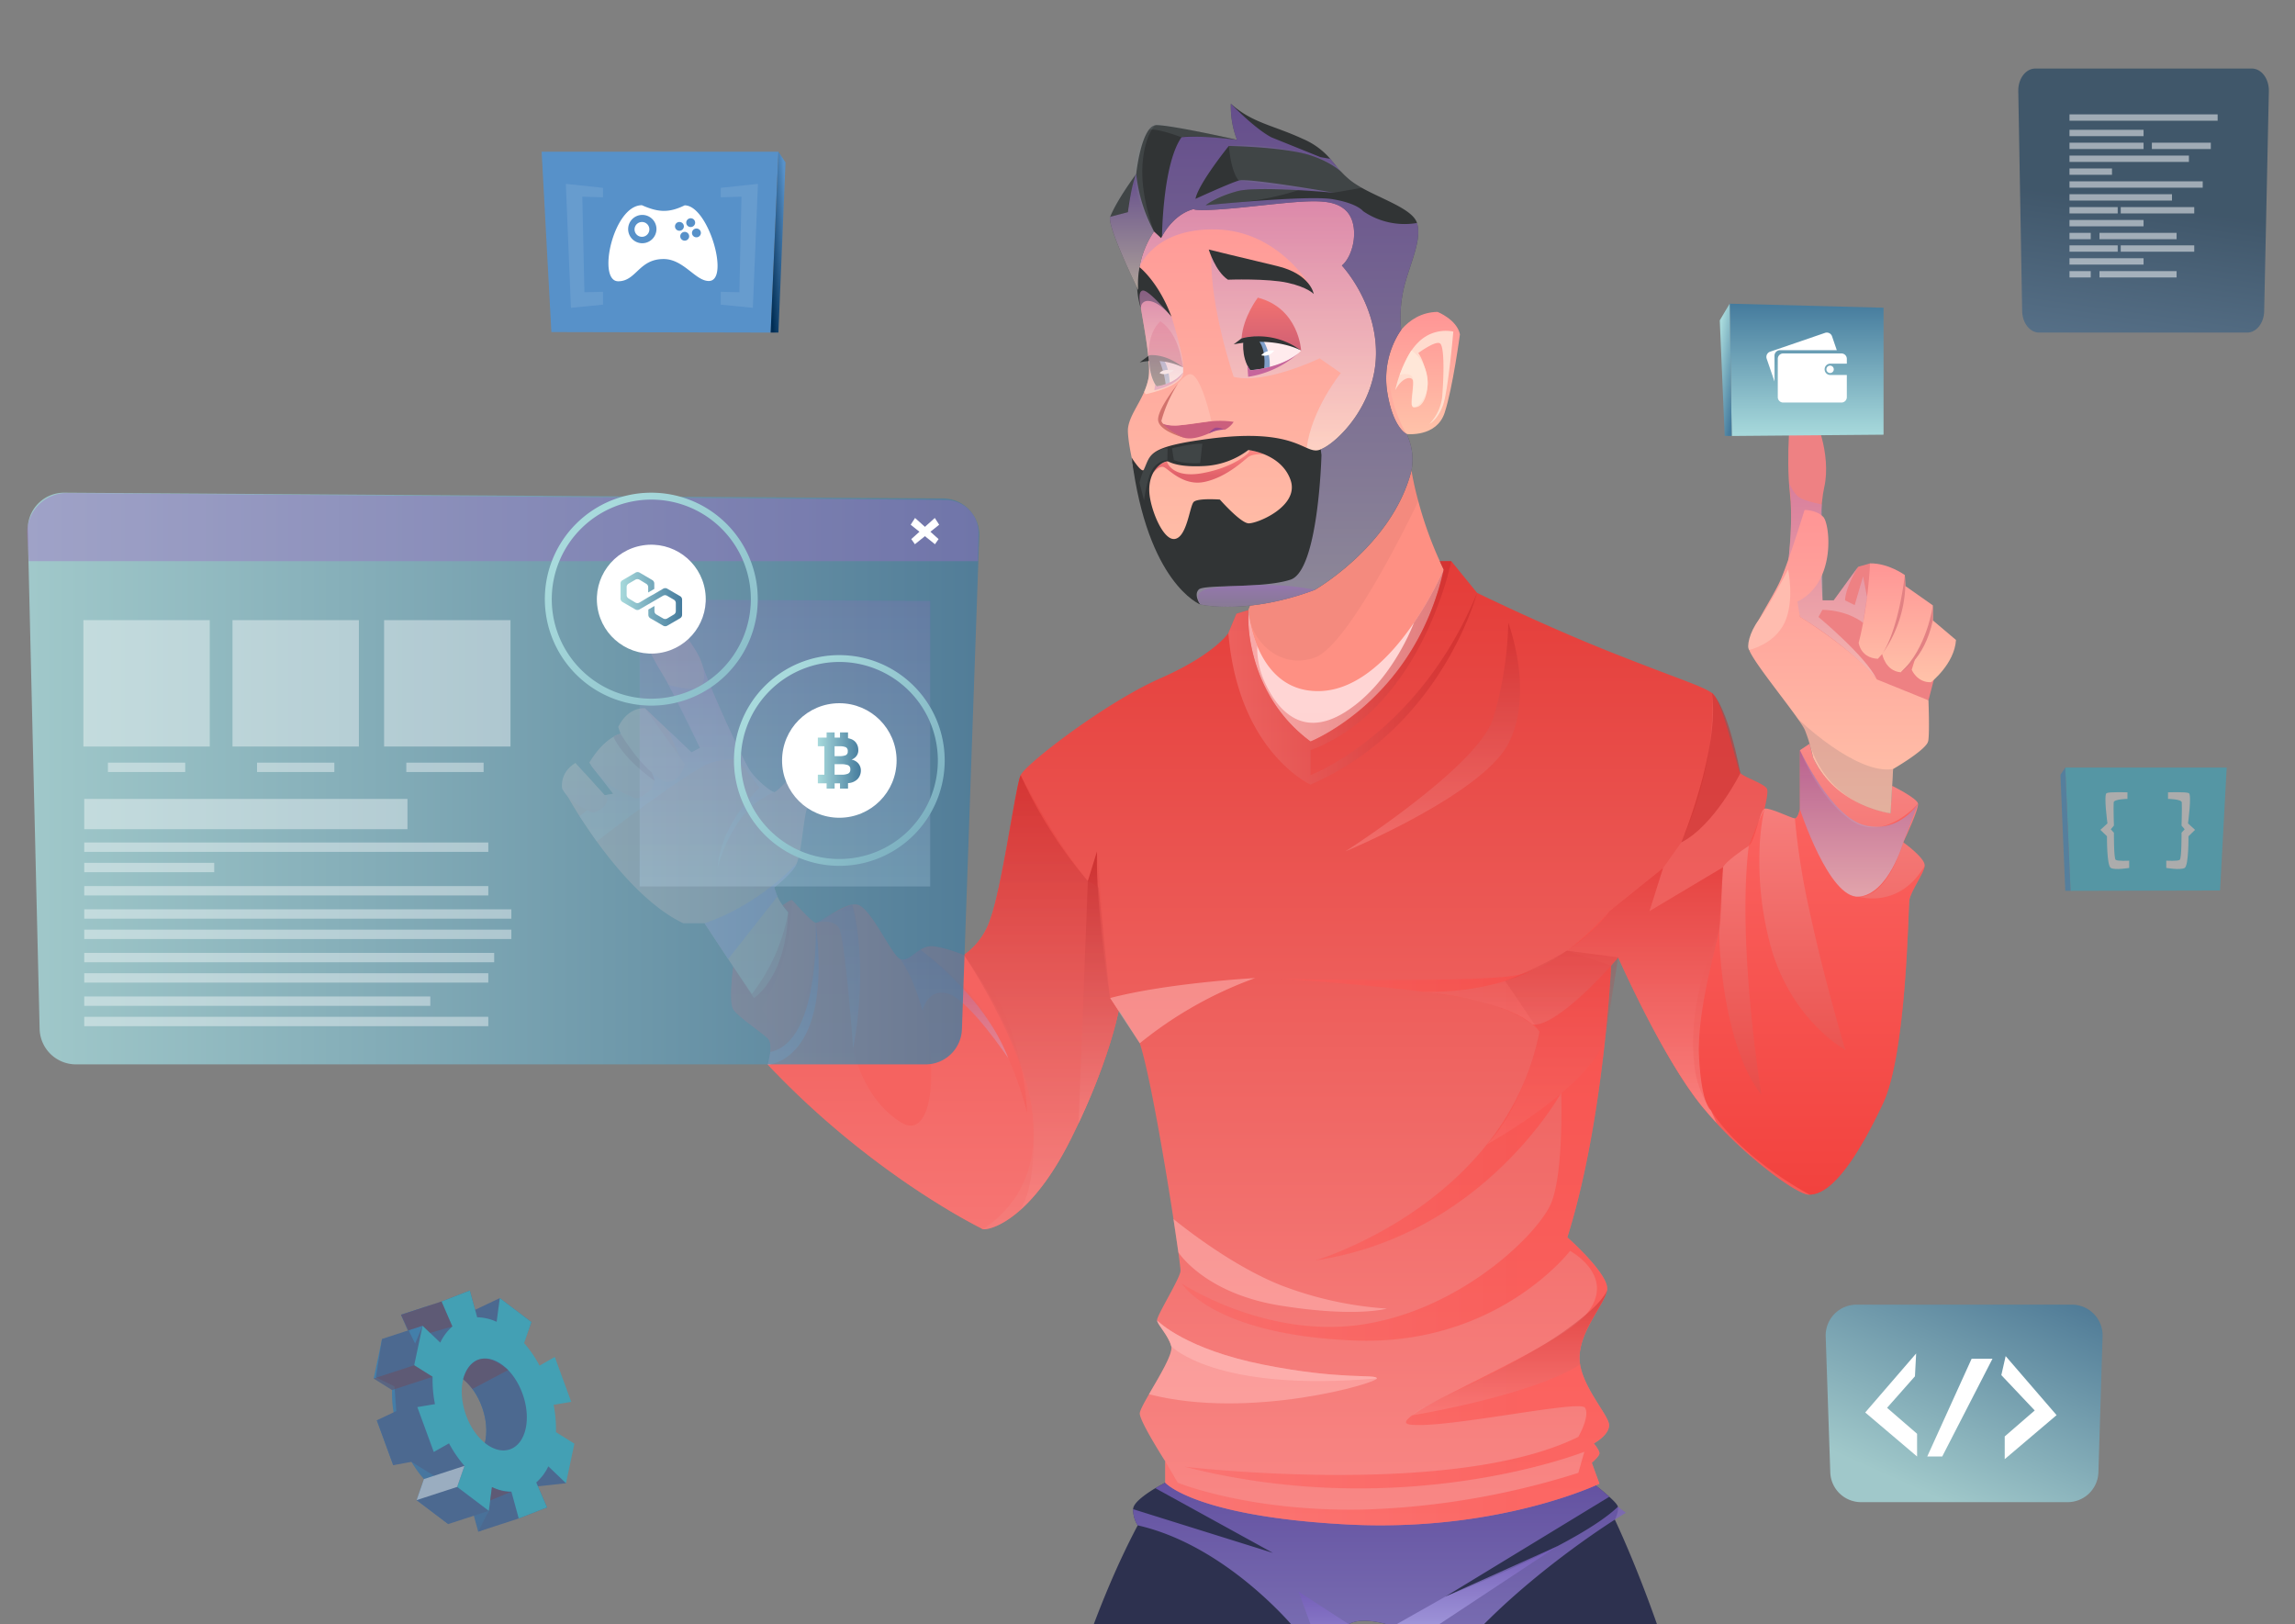 <svg xmlns="http://www.w3.org/2000/svg" xmlns:xlink="http://www.w3.org/1999/xlink" width="790" height="559" viewBox="0 0 790 559">
  <rect x="0" y="0" width="790" height="559" fill="#808080" stroke="none"/>
  <defs>
    <clipPath id="clip-path">
      <rect id="Rectangle_20242" data-name="Rectangle 20242" width="790" height="559" transform="translate(960 162)" fill="#fff" stroke="#707070" stroke-width="1"/>
    </clipPath>
    <linearGradient id="linear-gradient" x1="0.345" y1="1" x2="0.345" gradientUnits="objectBoundingBox">
      <stop offset="0" stop-color="#ccf"/>
      <stop offset="1" stop-color="#755cbb"/>
    </linearGradient>
    <linearGradient id="linear-gradient-2" x1="1.202" y1="1" x2="1.202" y2="0" xlink:href="#linear-gradient"/>
    <linearGradient id="linear-gradient-3" x1="-1.128" y1="1" x2="-1.128" y2="0" xlink:href="#linear-gradient"/>
    <linearGradient id="linear-gradient-4" x1="0.461" y1="1" x2="0.461" gradientUnits="objectBoundingBox">
      <stop offset="0" stop-color="#ffd4d3"/>
      <stop offset="1" stop-color="#ffd6d5"/>
    </linearGradient>
    <linearGradient id="linear-gradient-5" x1="-0.039" y1="0.5" x2="0.961" y2="0.5" gradientUnits="objectBoundingBox">
      <stop offset="0" stop-color="#f98987"/>
      <stop offset="1" stop-color="#c42728"/>
    </linearGradient>
    <linearGradient id="linear-gradient-6" x1="0.368" y1="1" x2="0.368" gradientUnits="objectBoundingBox">
      <stop offset="0" stop-color="#f98987"/>
      <stop offset="1" stop-color="#e43c38"/>
    </linearGradient>
    <linearGradient id="linear-gradient-7" x1="-2.921" y1="0.5" x2="-1.921" y2="0.5" gradientUnits="objectBoundingBox">
      <stop offset="0" stop-color="#c42728"/>
      <stop offset="1" stop-color="#f98987"/>
    </linearGradient>
    <linearGradient id="linear-gradient-8" x1="-3.538" y1="1" x2="-3.538" gradientUnits="objectBoundingBox">
      <stop offset="0" stop-color="#e43c38"/>
      <stop offset="1" stop-color="#f98987"/>
    </linearGradient>
    <linearGradient id="linear-gradient-9" x1="3.034" y1="0.5" x2="4.034" y2="0.5" gradientUnits="objectBoundingBox">
      <stop offset="0" stop-color="#f56360"/>
      <stop offset="1" stop-color="#f98987"/>
    </linearGradient>
    <linearGradient id="linear-gradient-10" x1="-11.134" y1="1" x2="-11.134" gradientUnits="objectBoundingBox">
      <stop offset="0.016" stop-color="#ffc2a9"/>
      <stop offset="1" stop-color="#ff9595"/>
    </linearGradient>
    <linearGradient id="linear-gradient-11" x1="-10.573" y1="1" x2="-10.573" gradientUnits="objectBoundingBox">
      <stop offset="0" stop-color="#ffeadb"/>
      <stop offset="0.994" stop-color="#c27cb6"/>
    </linearGradient>
    <linearGradient id="linear-gradient-12" x1="-5.021" y1="1" x2="-5.021" y2="0" xlink:href="#linear-gradient-10"/>
    <linearGradient id="linear-gradient-13" x1="4.407" y1="1" x2="4.407" y2="0" xlink:href="#linear-gradient-10"/>
    <linearGradient id="linear-gradient-14" x1="7.326" y1="1" x2="7.326" y2="0" xlink:href="#linear-gradient-11"/>
    <linearGradient id="linear-gradient-15" x1="15.216" y1="1" x2="15.216" gradientUnits="objectBoundingBox">
      <stop offset="0" stop-color="#ffb0b0"/>
      <stop offset="0.984" stop-color="#ffc2a9"/>
    </linearGradient>
    <linearGradient id="linear-gradient-16" x1="33.567" y1="1" x2="33.567" y2="0" xlink:href="#linear-gradient-15"/>
    <linearGradient id="linear-gradient-17" x1="12.821" y1="0.5" x2="13.821" y2="0.5" gradientUnits="objectBoundingBox">
      <stop offset="0.016" stop-color="#d1a1d6"/>
      <stop offset="0.994" stop-color="#bd89c4"/>
    </linearGradient>
    <linearGradient id="linear-gradient-18" x1="2.648" y1="1" x2="2.648" y2="0" xlink:href="#linear-gradient-6"/>
    <linearGradient id="linear-gradient-19" x1="-0.536" y1="0.5" x2="0.464" y2="0.5" gradientUnits="objectBoundingBox">
      <stop offset="0" stop-color="#f98987"/>
      <stop offset="1" stop-color="#ff4844"/>
    </linearGradient>
    <linearGradient id="linear-gradient-20" x1="2.187" y1="0.5" x2="3.187" y2="0.5" gradientUnits="objectBoundingBox">
      <stop offset="0" stop-color="#ffbdbc"/>
      <stop offset="1" stop-color="#c42728"/>
    </linearGradient>
    <linearGradient id="linear-gradient-23" x1="-1.045" y1="1" x2="-1.045" gradientUnits="objectBoundingBox">
      <stop offset="0" stop-color="#ffc9c9"/>
      <stop offset="1" stop-color="#c42728"/>
    </linearGradient>
    <linearGradient id="linear-gradient-24" x1="-2.713" y1="1" x2="-2.713" y2="0" xlink:href="#linear-gradient-5"/>
    <linearGradient id="linear-gradient-25" x1="-8.27" y1="1" x2="-8.27" gradientUnits="objectBoundingBox">
      <stop offset="0" stop-color="#ccedff"/>
      <stop offset="1" stop-color="#755cbb"/>
    </linearGradient>
    <linearGradient id="linear-gradient-26" x1="-12.518" y1="0.5" x2="-11.518" y2="0.5" gradientUnits="objectBoundingBox">
      <stop offset="0" stop-color="#ffcccb"/>
      <stop offset="1" stop-color="#c42728"/>
    </linearGradient>
    <linearGradient id="linear-gradient-27" x1="-0.544" y1="1" x2="-0.544" y2="0" xlink:href="#linear-gradient-5"/>
    <linearGradient id="linear-gradient-28" x1="22.055" y1="1" x2="22.055" y2="0" xlink:href="#linear-gradient"/>
    <linearGradient id="linear-gradient-29" x1="7.645" y1="1" x2="7.645" y2="0" xlink:href="#linear-gradient"/>
    <linearGradient id="linear-gradient-32" x1="-0.091" y1="0.5" x2="0.909" y2="0.5" xlink:href="#linear-gradient-5"/>
    <linearGradient id="linear-gradient-33" x1="23.137" y1="1" x2="23.137" y2="0" xlink:href="#linear-gradient"/>
    <linearGradient id="linear-gradient-34" x1="4.384" y1="1" x2="4.384" y2="0" xlink:href="#linear-gradient-5"/>
    <linearGradient id="linear-gradient-35" x1="-1.227" y1="1" x2="-1.227" y2="0" xlink:href="#linear-gradient-5"/>
    <linearGradient id="linear-gradient-37" x1="1.005" y1="1" x2="1.005" y2="0" xlink:href="#linear-gradient-10"/>
    <linearGradient id="linear-gradient-38" x1="-1.832" y1="1" x2="-1.832" y2="0" xlink:href="#linear-gradient-10"/>
    <linearGradient id="linear-gradient-39" x1="2.865" y1="0.933" x2="2.911" y2="0.115" gradientUnits="objectBoundingBox">
      <stop offset="0" stop-color="#e1616a"/>
      <stop offset="1" stop-color="#ff8883"/>
    </linearGradient>
    <linearGradient id="linear-gradient-40" x1="1.136" y1="1" x2="1.136" y2="0" xlink:href="#linear-gradient-11"/>
    <linearGradient id="linear-gradient-41" x1="2.85" y1="1" x2="2.85" gradientUnits="objectBoundingBox">
      <stop offset="0" stop-color="#cf6074"/>
      <stop offset="1" stop-color="#f37270"/>
    </linearGradient>
    <linearGradient id="linear-gradient-42" x1="10.663" y1="1" x2="10.663" gradientUnits="objectBoundingBox">
      <stop offset="0" stop-color="#cf6074"/>
      <stop offset="1" stop-color="#ff817f"/>
    </linearGradient>
    <linearGradient id="linear-gradient-43" x1="8.694" y1="1" x2="8.694" y2="0" xlink:href="#linear-gradient-11"/>
    <linearGradient id="linear-gradient-44" x1="10.011" y1="1" x2="10.011" gradientUnits="objectBoundingBox">
      <stop offset="0" stop-color="#ffeadb"/>
      <stop offset="0.994" stop-color="#8860c7"/>
    </linearGradient>
    <linearGradient id="linear-gradient-45" x1="0.899" y1="1" x2="0.899" gradientUnits="objectBoundingBox">
      <stop offset="0" stop-color="#ccc2db"/>
      <stop offset="0.994" stop-color="#8860c7"/>
    </linearGradient>
    <linearGradient id="linear-gradient-46" x1="1.953" y1="1" x2="1.953" gradientUnits="objectBoundingBox">
      <stop offset="0" stop-color="#776d7e"/>
      <stop offset="1" stop-color="#9d68c2"/>
    </linearGradient>
    <linearGradient id="linear-gradient-47" x1="-2.049" y1="0.799" x2="-2.992" y2="0.078" gradientUnits="objectBoundingBox">
      <stop offset="0" stop-color="#ffeadb"/>
      <stop offset="0.994" stop-color="#b060f4"/>
    </linearGradient>
    <linearGradient id="linear-gradient-48" x1="-4.214" y1="0.812" x2="-5.178" y2="0.231" xlink:href="#linear-gradient-47"/>
    <linearGradient id="linear-gradient-49" y1="0.5" x2="1" y2="0.5" gradientUnits="objectBoundingBox">
      <stop offset="0" stop-color="#a8dadc"/>
      <stop offset="1" stop-color="#457b9d"/>
    </linearGradient>
    <linearGradient id="linear-gradient-50" x1="1.763" y1="0.5" x2="2.763" y2="0.5" gradientUnits="objectBoundingBox">
      <stop offset="0" stop-color="#9d68c2"/>
      <stop offset="1" stop-color="#aec2ff"/>
    </linearGradient>
    <linearGradient id="linear-gradient-51" x1="4.33" y1="1" x2="4.33" gradientUnits="objectBoundingBox">
      <stop offset="0" stop-color="#ccedff"/>
      <stop offset="1" stop-color="#9d68c2"/>
    </linearGradient>
    <linearGradient id="linear-gradient-52" x1="-5.548" y1="1" x2="-5.548" y2="0" xlink:href="#linear-gradient-49"/>
    <linearGradient id="linear-gradient-53" x1="0.375" y1="0.022" x2="0.853" y2="0.948" xlink:href="#linear-gradient-49"/>
    <linearGradient id="linear-gradient-54" x1="-3.822" y1="1.04" x2="-3.678" y2="-0.044" gradientUnits="objectBoundingBox">
      <stop offset="0" stop-color="#5791c9"/>
      <stop offset="1" stop-color="#002d54"/>
    </linearGradient>
    <linearGradient id="linear-gradient-55" x1="0.247" y1="0.89" x2="0.833" y2="-0.041" xlink:href="#linear-gradient-49"/>
    <linearGradient id="linear-gradient-56" x1="10.319" y1="-0.291" x2="10.152" y2="-1.305" gradientUnits="objectBoundingBox">
      <stop offset="0" stop-color="#1852a0"/>
      <stop offset="1" stop-color="#067ed3"/>
    </linearGradient>
    <linearGradient id="linear-gradient-57" x1="8.546" y1="-0.208" x2="8.546" y2="-1.182" xlink:href="#linear-gradient-56"/>
    <linearGradient id="linear-gradient-58" x1="8.56" y1="0.328" x2="8.452" y2="-0.322" gradientUnits="objectBoundingBox">
      <stop offset="0" stop-color="#188dc1"/>
      <stop offset="1" stop-color="#06bfe7"/>
    </linearGradient>
    <linearGradient id="linear-gradient-59" x1="-12.739" y1="1.113" x2="-12.482" y2="-0.137" xlink:href="#linear-gradient-58"/>
    <linearGradient id="linear-gradient-60" x1="-209.442" y1="0.969" x2="-206.389" y2="0.036" xlink:href="#linear-gradient-56"/>
    <linearGradient id="linear-gradient-61" x1="6.46" y1="1.113" x2="6.717" y2="-0.137" xlink:href="#linear-gradient-54"/>
    <linearGradient id="linear-gradient-62" x1="0.886" y1="0.088" x2="0.125" y2="0.953" xlink:href="#linear-gradient-54"/>
    <linearGradient id="linear-gradient-63" x1="0.149" y1="0.219" x2="1.883" y2="1.608" xlink:href="#linear-gradient-49"/>
    <linearGradient id="linear-gradient-65" x1="0.17" y1="0.226" x2="2.74" y2="2.356" xlink:href="#linear-gradient-49"/>
  </defs>
  <g id="banner-pic" transform="translate(-960 -162)" clip-path="url(#clip-path)">
    <g id="Group_14452" data-name="Group 14452" transform="translate(913.933 168.849)">
      <g id="Group_14433" data-name="Group 14433" transform="translate(393.178 503.515)">
        <path id="Path_15434" data-name="Path 15434" d="M238.034,447.506h86.93c9.1-50.529,30.258-116.28,30.258-116.28,5.142-3.052,15.185.7,15.185.7l31.775,115.577H481.6c4.217-71.318-34.808-152.272-34.808-152.272l.018-.019c.129-.277,1.369-2.756,1.036-4.42-.129-.721-1.461-2.09-2.959-3.44-2.145-1.961-4.7-3.921-4.7-3.921l-148.166-.925s-1.5.758-3.4,1.9H288.6c-3.237,1.961-7.62,4.994-7.62,7.213a10.108,10.108,0,0,0,1.5,5.475l.074.092C250.785,357.152,238.034,447.506,238.034,447.506Z" transform="translate(-238.034 -282.509)" fill="#2d314f"/>
        <path id="Path_15435" data-name="Path 15435" d="M261.255,291.627a10.108,10.108,0,0,0,1.5,5.475l.074.092c30.85,6.973,54.321,35.77,54.321,35.77C300.336,365.22,272.3,447.506,272.3,447.506h32.94c9.1-50.529,30.258-116.28,30.258-116.28,5.142-3.052,15.185.7,15.185.7l31.775,115.577h20.567c-7.361-48.421-29.093-107.532-29.093-107.532,21.362-24.876,53.137-44.74,53.137-44.74l.018-.019,3.773-2.367-2.737-2.053c-13.742,13.187-58.057,30.406-59.425,30.943l56.466-34.383c-2.145-1.961-4.7-3.921-4.7-3.921L272.3,282.509s-1.5.758-3.4,1.9l40.468,22.268Z" transform="translate(-218.307 -282.509)" opacity="0.76" fill="url(#linear-gradient)" style="mix-blend-mode: multiply;isolation: isolate"/>
        <path id="Path_15436" data-name="Path 15436" d="M309.339,314l-17.3-11.221L296.152,314l3.012,33.782Z" transform="translate(-192.151 -265.286)" opacity="0.76" fill="url(#linear-gradient-2)" style="mix-blend-mode: multiply;isolation: isolate"/>
        <path id="Path_15437" data-name="Path 15437" d="M309.605,321.888,327.62,311.7l38.569-17.369-49.114,32.457-2.925,11.633Z" transform="translate(-177.232 -272.468)" opacity="0.76" fill="url(#linear-gradient-3)" style="mix-blend-mode: multiply;isolation: isolate"/>
      </g>
      <path id="Path_15438" data-name="Path 15438" d="M282.9,145.232c-.111.8-.2,1.221-.2,1.221a105.909,105.909,0,0,0,3.07,10.468,85.085,85.085,0,0,0,11.523,22.416,44.116,44.116,0,0,0,5.031,5.882c26.985-8.471,40.283-34.864,45.388-48a.663.663,0,0,0,.074-.2c.98-2.478,1.628-4.476,2.034-5.771v-.018c.314-1.036.462-1.609.462-1.609-.111-.222-.222-.462-.333-.684l-.055-.092c-.444-.925-.888-1.868-1.295-2.774a131.61,131.61,0,0,1-7.4-20.659c-1.313-4.846-2.016-8.582-2.349-10.561-.167-1.017-.24-1.572-.24-1.572l-12.577,6.64L282.7,122.853a71.286,71.286,0,0,1,.925,10.986c.037,2.312-.037,4.383-.166,6.14-.129,2.145-.592,1.955-.758,3.065l.24,1.91A1.255,1.255,0,0,1,282.9,145.232Z" transform="translate(193.085 60.249)" fill="#fe9083"/>
      <path id="Path_15439" data-name="Path 15439" d="M295.179,171.744a37.176,37.176,0,0,0,8.952,6.547,1.379,1.379,0,0,0,.222.129s.092-.056.259-.148l.018-.019c.943-.573,4.161-2.552,8.489-5.807,11.319-8.526,30.221-25.764,35.622-48.994.018-.037.018-.055.037-.092a57.6,57.6,0,0,0,1.295-8.489v-.018c.056-.758.111-1.517.129-2.293a119.165,119.165,0,0,1-10.265,18.347c-7.657,11.208-19.143,23.434-32.866,23.508-11.874.074-17.959-8.045-21.048-15.536a42.382,42.382,0,0,1-2.5-8.508.057.057,0,0,1-.018-.037c-.129-.666-.222-1.258-.314-1.757v-.018c-.037-.259-.074-.481-.093-.684-.111-.832-.148-1.313-.148-1.313S278.4,154.969,295.179,171.744Z" transform="translate(192.826 76.628)" fill="url(#linear-gradient-4)"/>
      <path id="Path_15440" data-name="Path 15440" d="M295.179,171.744a37.176,37.176,0,0,0,8.952,6.547h.222l.259-.019.018-.019c.943-.573,4.161-2.552,8.489-5.807,11.319-8.526,30.221-25.764,35.622-48.994.018-.037.018-.055.037-.092a57.6,57.6,0,0,0,1.295-8.489v-.018c.056-.758.111-1.517.129-2.293a119.165,119.165,0,0,1-10.265,18.347s-7.472,20.53-23.637,30.7c-8.1,5.086-14.241,4.346-18.754,1.35-4.513-2.978-7.435-8.175-9.155-12.1a28.439,28.439,0,0,1-2.367-10.32q-.028-.916,0-1.665a42.382,42.382,0,0,1-2.5-8.508.057.057,0,0,1-.018-.037c-.129-.666-.222-1.258-.314-1.757v-.018c-.037-.259-.074-.481-.093-.684-.111-.832-.148-1.313-.148-1.313S278.4,154.969,295.179,171.744Z" transform="translate(192.826 76.628)" opacity="0.5" fill="url(#linear-gradient-5)" style="mix-blend-mode: multiply;isolation: isolate"/>
      <path id="Path_15441" data-name="Path 15441" d="M239.116,340.795a3.276,3.276,0,0,1,.3.148c1.517.185,6.233-.851,12.41-6.2l.018-.019q0-.028.055-.056c.019-.018.037-.055.074-.074,5.179-4.531,11.393-12.1,17.589-24.488,12.392-24.765,15.943-41.3,16.516-44.185l.074-.444,7.232,11.467c4.9,14.741,14.186,75.738,14.02,78.365s-8.23,15.425-8.064,17a.057.057,0,0,0,.018.037c.222,1.591,3.847,5.086,4.883,8.9.7,2.534-4.217,10.524-7.676,16.5v.019c-1.794,3.107-3.181,5.66-3.181,6.621,0,2.793,8.767,16.461,8.767,16.461V428.2l.129.13.407.37.333.277c3.329,2.626,17.441,11.227,61.534,13.594,52.249,2.793,87.057-14.019,87.057-14.019l-2.626-7.195s2.441-2.09,2.626-3.144c.166-1.054-1.924-3.514-1.924-3.514s5.253-2.793,5.253-6.307c0-3.5-10.524-14.352-10.172-23.656.351-9.285,8.415-17.515,9.47-22.768s-13.668-18.218-13.668-18.218c12.614-39.95,15.074-93.568,15.074-93.568l2.441-2.811s15.074,34.346,28.742,51.158c1.628,2,3.348,3.977,5.123,5.882a149.759,149.759,0,0,0,11.763,11.375c9.47,8.249,18.07,13.668,20.252,13.243,3.514-.7,17.534-28.39,16.886-56.781-.3-13.5-8.434-28.612-16.886-40.727-.906-1.295-1.813-2.571-2.737-3.81a193.987,193.987,0,0,0-14.5-17.478c-1.073-1.147-1.683-1.757-1.683-1.757s1.923-6.2,3.237-11.578a2.966,2.966,0,0,1,.093-.388.657.657,0,0,1,.037-.185.579.579,0,0,1,.037-.13c.777-3.311,1.258-6.177.814-6.88-1.165-1.868-7.953-3.976-9.118-5.364-1.165-1.406-6.066-25.006-9.8-27.577-3.588-2.46-9.9-4.254-30.924-12.521-1.036-.407-2.09-.814-3.2-1.258-23.582-9.34-46.719-20.678-46.719-20.678l-8.878-10.912h-3.958l1.295,2.774.056.092c-.629,2.811-1.35,5.512-2.164,8.082a.663.663,0,0,1-.074.2c-12.207,38.507-43.612,50.918-43.612,50.918-21.825-16.109-21.4-41.688-21.4-41.688v-3.514l-4.088,1.221-2.793,6.658s-4.735,7.361-23.489,15.61a111.579,111.579,0,0,0-10.3,5.271c-17.164,9.747-36.251,24.821-37.712,28.02a10.372,10.372,0,0,0-.5,1.591v.019c-2.016,7.916-6.159,37.564-10.006,48.143a24.223,24.223,0,0,1-8.989,12.133c-.018.018-.018.018-.037.018a14.071,14.071,0,0,1-3.588,1.868q-.444,2.441-.832,4.827C220.38,303.971,235.676,338.39,239.116,340.795Z" transform="translate(145.02 75.311)" fill="url(#linear-gradient-6)"/>
      <path id="Path_15442" data-name="Path 15442" d="M341.975,224.224l15.24,5.123,2.441-2.811s15.074,34.346,28.742,51.158c1.628,2,3.348,3.977,5.123,5.882a149.76,149.76,0,0,0,11.763,11.375L416.9,244.883l5.9-38.008A193.98,193.98,0,0,0,408.3,189.4c-1.073-1.147-1.683-1.757-1.683-1.757s1.923-6.2,3.237-11.578a2.961,2.961,0,0,1,.093-.388.657.657,0,0,1,.037-.185.58.58,0,0,1,.037-.13c.777-3.311,1.258-6.177.814-6.88-1.165-1.868-7.953-3.976-9.118-5.364-1.165-1.406-6.066-25.006-9.8-27.577,0,0,2.441,22.657-10.524,51.4l-6.307,8.878-18.458,14.833S349.614,219.952,341.975,224.224Z" transform="translate(243.445 96.15)" opacity="0.2" fill="url(#linear-gradient-7)" style="mix-blend-mode: multiply;isolation: isolate"/>
      <path id="Path_15443" data-name="Path 15443" d="M366.1,257.19c3.274,24.284,39.469,42.983,39.469,42.983,8.064,0,17.071-14.019,25.246-31.313s8.674-66.972,9.1-70.042c.444-3.07,4.994-9.211,5.271-11.837.259-2.626-7.361-8.064-7.361-8.064l.055-.129.056-.129c.8-1.7,5.271-11.3,4.957-13.058-.351-1.923-8.915-6.122-8.915-6.122l-.536,9.451s-19.938-3.773-26.689-19.217l-1.184-4.735-3.329,2.219v20.326s-.684,3.163-1.739,3.163-8.822-3.884-10.45-3.348c-1.646.536-3.255,11.412-5.438,12.8-2.164,1.406-7.953,5.438-8.822,7.361-.388.869-.425,3.995-.462,7.676-.055,4.513-.092,9.839-.758,12.836C373.336,213.43,362.83,232.887,366.1,257.19Z" transform="translate(263.409 104.17)" fill="url(#linear-gradient-8)"/>
      <path id="Path_15444" data-name="Path 15444" d="M187.161,211.66c1.628,2.571,9.8,7.953,11.911,10.061,2.108,2.09,0,9.007,0,9.007,34.346,36.454,70.153,54.709,73.759,56.485a3.271,3.271,0,0,1,.3.148c21.566-14.5,19.716-38.378,12.558-58.5A151.845,151.845,0,0,0,266.6,193.016L266.58,193l-.018-.019c-.388-.148-6.547-2.7-10.949-3.033a6.649,6.649,0,0,0-4.05,1.258c-2.626,1.628-4.846,4.2-6.991,3.126-3.163-1.591-10.228-18.292-15.018-18.754-3.348-.314-7.99,3.089-11.079,5.031-1.35.851-2.4,1.424-2.922,1.276-1.757-.462-7.713-7.6-8.193-7.786-.462-.2-3.181,1.794-3.181,1.794l1.905,2.367a64.71,64.71,0,0,1-12.5,28.15l-6.418-9.4S185.515,209.089,187.161,211.66Z" transform="translate(111.304 128.893)" fill="url(#linear-gradient-9)"/>
      <path id="Path_15445" data-name="Path 15445" d="M282.755,143.789c.037.24.074.481.092.721a14.307,14.307,0,0,0,.351,1.48.057.057,0,0,0,.018.037c2.2,8.156,11.1,16.5,22.324,12.484,12.262-4.383,35.6-53.821,35.6-53.821L338.8,94.129,283.4,139.258l-.755,3.051Z" transform="translate(193.136 60.971)" fill="rgba(0,0,0,0.04)"/>
      <g id="Group_14434" data-name="Group 14434" transform="translate(648.028 133.18)">
        <path id="Path_15446" data-name="Path 15446" d="M382.486,144.811s3.388-18.69,1.87-32.474.392-29.437.392-29.437,3.346-1.4,5.8,0,8.177,15.653,5.608,27.1-.584,38.9-.584,38.9h3.854l8.412-11.563,4.088-1.169s23.537,22.194,23.188,35.394L432.035,183.3l-28.99-.993L384.123,160.7Z" transform="translate(-370.168 -82.277)" fill="#ee8183"/>
        <path id="Path_15447" data-name="Path 15447" d="M400.2,111.415s-.609,14.719-3.912,27.334c0,0,.553,5.169,6.6,5.519l1.489-1.665s1.051,5.87,6.4,6.309l5.081-5.083-1.313,4.206s1.838,4.468,6.658,4.293c0,0,8.06-6.307,8.586-14.543l-7.968-6.745v-5.169l-9.466-6.658-.176-3.767S406.624,111.328,400.2,111.415Z" transform="translate(-358.443 -57.525)" fill="url(#linear-gradient-10)"/>
        <path id="Path_15448" data-name="Path 15448" d="M383.449,96.391s1.419,3.6,3.435,5.007,7.853,2.475,7.853,2.475L395,136.909h3.854l8.412-11.563s-4.265,6.6-4.528,11.563l3.329,1.637,2.891-9.9,1.371,7.124-1.361,8.867s-4.988-4.291-14.012-4.467l-1.358,2.464s16.324,13.522,20.091,21.493c0,0-8.06-10.25-26.458-21.553l-1.751-5.43-2.327-12.969S385.36,105.489,383.449,96.391Z" transform="translate(-369.599 -70.287)" opacity="0.5" fill="url(#linear-gradient-11)" style="mix-blend-mode: multiply;isolation: isolate"/>
        <path id="Path_15449" data-name="Path 15449" d="M375.991,149.649c1.517,4.55,17.4,23.471,19.161,27.577a55.541,55.541,0,0,1,2.811,9.451c7.805,16.886,26.689,19.217,26.689,19.217l.869-15.24s10.154-5.844,11.874-9.044l.018-.055.2-.536c.518-2.978.074-14.019.074-14.019L419.917,159.8c-7.713-9.987-26.467-21.547-26.467-21.547l-.869-5.234c13.465-6.621,11.208-26.652,8.933-29.112-2.275-2.441-6.473-2.441-6.473-2.441s-4.92,16.109-8.064,23.656C383.814,132.652,374.474,145.1,375.991,149.649Z" transform="translate(-375.826 -65.973)" fill="url(#linear-gradient-12)"/>
        <path id="Path_15450" data-name="Path 15450" d="M408.458,113.593s-1.986,18.4-7.8,27.159a42.856,42.856,0,0,0,7.973-23.391Z" transform="translate(-354.728 -55.673)" fill="#e28183"/>
        <path id="Path_15451" data-name="Path 15451" d="M415.162,119.23s-1.933,14.805-11.043,23.041c0,0,8.068-4.03,11.043-17.872Z" transform="translate(-351.79 -50.884)" fill="#e28183"/>
        <path id="Path_15452" data-name="Path 15452" d="M384.943,140.308s20.04,19.457,32.833,17.35l-.869,15.24s-21.029-1.837-27.863-23.959C389.043,148.94,386.584,142.581,384.943,140.308Z" transform="translate(-368.08 -32.978)" fill="#937c7d" opacity="0.26" style="mix-blend-mode: multiply;isolation: isolate"/>
      </g>
      <g id="Group_14435" data-name="Group 14435" transform="translate(239.491 197.064)">
        <path id="Path_15453" data-name="Path 15453" d="M155.9,186.714s18.4,33.643,39.95,43.982h7.361l17,25.764s10.986-6.9,11.8-29.556c0,0-3.847-4.013-4.79-8.545,0,0,6.066-4.772,7.713-8.267,1.628-3.514,2.219-14.019,3.385-18.347s11.1-13.317,13.317-14.482,12.262-1.757,12.262-1.757,1.406-3.625,0-5.364c-1.406-1.757-17.053-7.842-25.579-2a38.408,38.408,0,0,1-1.517,6.788c-.943,2.33-8.415,10.616-9.581,10.616s-6.2-4.2-8.415-7.472c-2.127-3.144-13.428-27.5-16.165-35.733a.916.916,0,0,0-.074-.24c-.037-.129-.092-.259-.111-.37a1.712,1.712,0,0,1-.074-.24c-.019-.037-.037-.056-.037-.092-2.108-7.121-14.371-20.789-20.918-24.525,0,0-2.793-.7-4.309,2.793,0,0,5.253,14.963,10.746,23.84.925,1.5,1.924,3.255,2.959,5.142h.018c4.679,8.6,9.951,19.864,10.709,21.51l.092.2-2.922,1.5-7.9-7.491-8.1-7.676L164.135,176.32l1.831,2.33,5.808,7.454-2.941.536-6.843-7.565Z" transform="translate(-154.118 -116.818)" fill="url(#linear-gradient-13)"/>
        <path id="Path_15454" data-name="Path 15454" d="M158.234,182.141l5.878,8.641s32.28-24.893,39.29-27,9.581-.7,9.581-.7l7.232,9.229s-13.317,11.8-14.482,27.688c0,0,4.439-20.086,19.513-26.171-1.165,0-6.2-4.2-8.415-7.472-2.127-3.144-13.428-27.5-16.165-35.733.37,1.406.851,4.143-.3,6.307-1.591,2.941-10.949.166-11.5,0h-.018l10.727,21.51.092.2-2.922,1.5-7.9-7.491,3.958,9.192-28.816,5.086,5.808,7.454-2.941.536Z" transform="translate(-152.14 -105.093)" opacity="0.6" fill="url(#linear-gradient-14)" style="mix-blend-mode: multiply;isolation: isolate"/>
        <path id="Path_15455" data-name="Path 15455" d="M179.2,138.4s-5.606-.819-9.227,6.423l.818,2.336s-5.465,1.071-10.748,9.93c0,0,4.674,8.526,16.237,12.383,0,0,5.373-1.52,6.309-6.076l-1.052-2.92,4.206,3.155s5.023,1.518,7.243-5.957Z" transform="translate(-150.602 -98.51)" fill="url(#linear-gradient-15)"/>
        <path id="Path_15456" data-name="Path 15456" d="M155.037,157.429s-1.169-5.373,4.555-8.878l11.1,12.266s-.337,3.93-5.14,4.788C165.55,165.606,157.958,163.036,155.037,157.429Z" transform="translate(-154.939 -89.859)" fill="url(#linear-gradient-16)"/>
        <path id="Path_15457" data-name="Path 15457" d="M213.2,167.249s-12.856,14.349-31.719,20.6l8.131,12.323,16.964-21.543-1.088-3.117S212.274,170.417,213.2,167.249Z" transform="translate(-132.387 -73.975)" opacity="0.91" fill="url(#linear-gradient-17)" style="mix-blend-mode: multiply;isolation: isolate"/>
        <path id="Path_15458" data-name="Path 15458" d="M166.99,143.119s5.373,8.878,10.746,13.317l1.052,2.92s-10.431-7.039-14.269-15.172A6.7,6.7,0,0,1,166.99,143.119Z" transform="translate(-146.8 -94.474)" fill="#e28183"/>
      </g>
      <path id="Path_15459" data-name="Path 15459" d="M187.161,231.413c1.628,2.571,9.8,7.953,11.911,10.061,2.108,2.09,0,9.007,0,9.007,34.346,36.454,70.153,54.709,73.759,56.485a3.277,3.277,0,0,1,.3.148c2.811.351,16.479-3.5,30.147-30.832,12.392-24.765,15.943-41.3,16.516-44.185l.074-.444-3.015-4.087-4.476-50.455-3.144,10.154c-11.911-14.371-23.138-36.436-23.138-36.436l-.5,1.591v.019c-2.016,7.916-6.159,37.564-10.006,48.143a24.222,24.222,0,0,1-8.989,12.133l-.018.037.018.018c10.968,10.006,16.405,24.4,19.087,35.844a99.287,99.287,0,0,1,2.626,18.551S285.279,252.923,275.7,235.8a67.514,67.514,0,0,0-13.557-16.368,108.857,108.857,0,0,0-10.579-8.471c-2.626,1.628-4.846,4.2-6.991,3.126,14.426,21.658,14.075,64.53.518,56.355-13.539-8.175-16.638-25.525-16.638-25.525,3.2-21.14,2.245-44.982-.326-49.514-3.12.1-12.055,6.385-12.573,6.237.814,24.876-10.875,41.485-10.875,41.485l-7.713-11.929a74,74,0,0,0,10.394-37.342c-.462-.2-3.181,1.794-3.181,1.794l1.905,2.367a64.709,64.709,0,0,1-12.5,28.15l-6.418-9.4S185.515,228.842,187.161,231.413Z" transform="translate(111.304 109.14)" opacity="0.5" fill="url(#linear-gradient-18)" style="mix-blend-mode: multiply;isolation: isolate"/>
      <path id="Path_15460" data-name="Path 15460" d="M267.225,390.965v7.361l.129.13.407.37.333.277c3.329,2.626,17.441,11.227,61.534,13.594,52.249,2.793,87.057-14.019,87.057-14.019l-2.626-7.195s2.441-2.09,2.626-3.144c.166-1.054-1.924-3.514-1.924-3.514s5.253-2.793,5.253-6.307c0-3.163-8.582-12.318-9.969-20.918a12.5,12.5,0,0,1-.2-2.737c.351-9.248,8.341-17.441,9.451-22.694a.292.292,0,0,0,.018-.074c1.054-5.253-13.668-18.218-13.668-18.218,12.614-39.95,15.074-93.568,15.074-93.568l2.441-2.811s15.074,34.346,28.742,51.158c13.668,16.831,33.643,31.2,37.139,30.5,8.064,0,17.071-14.019,25.246-31.313s8.674-66.972,9.1-70.042c.444-3.07,4.994-9.211,5.271-11.837-8.767,15.074-22.731,10.635-22.731,10.635,10.117.222,15.37-18.7,15.37-18.7l.055-.129.055-.129,4.938-13.039c-.555.629-12.115,13.557-23.286,5.586-11.449-8.175-17.349-24.007-17.349-24.007v20.326s-.684,3.163-1.739,3.163a248.109,248.109,0,0,0,5.068,31.978c5.2,24.284,12.318,47.736,12.318,47.736s-19.309-10.505-26.1-37.139a112.339,112.339,0,0,1-3.459-31.886,79.936,79.936,0,0,1,1.554-13.335,2.962,2.962,0,0,1,.093-.388.657.657,0,0,1,.037-.185.8.8,0,0,1,.019-.092l-1.868,3.958-3.551,8.8c-4.124,34.179,4.383,85.689,4.383,85.689-12.392-15.425-14.963-49.53-14.426-57.816.24-3.958.555-8.841.758-12.836.277-4.365.462-7.676.462-7.676L433.9,201.609l4.679-14.833-18.458,14.833s-16.59,19.975-33.643,22.305c-17.053,2.349-79.659.943-79.659.943s54.432,3.5,70.319,8.175,18.921,10.043,18.921,10.043C384.578,301.5,321.009,321.2,319.03,321.792c57.668-8.656,84.505-57.687,84.505-57.687s.943,27.577-3.5,38.082-30.61,36.214-64.253,41.577a77.481,77.481,0,0,1-8.378.851c-28.372,1.332-51.861-13.169-54.265-14.722a1.724,1.724,0,0,0-.2-.129.97.97,0,0,0,.056.092c.906,1.387,12.54,17.737,59.518,19.531,2.848.111,5.623.092,8.323-.019h.037c43.538-1.831,65.714-30.832,65.714-30.832s16.109,8.656,5.826,21.492c-.111.129-.222.277-.333.407-3.033,3.5-9.71,7.768-17.608,12.17-.222.129-.444.259-.647.37-9.543,5.271-20.733,10.709-29.389,15.2a.9.9,0,0,0-.129.055,109.552,109.552,0,0,0-12.059,6.9.018.018,0,0,0-.019.019c-2.441,1.776-2.941,2.922-.555,3.2,12.151,1.406,58.168-8.637,60.036-5.845,1.868,2.811-2.275,10.043-2.275,10.043-42.243,20.937-132.63,10.616-135.478,10.3,75.646,19.365,137.531-5.16,137.531-5.16l-2.053,7.25a270.632,270.632,0,0,1-73.408,12.614c-39.728.925-64.493-9.229-64.493-9.229Z" transform="translate(179.943 105.189)" opacity="0.5" fill="url(#linear-gradient-19)" style="mix-blend-mode: multiply;isolation: isolate"/>
      <path id="Path_15461" data-name="Path 15461" d="M306.913,188.593s-30.088,1.635-49.971,6.891L267.2,211.039A136.4,136.4,0,0,1,306.913,188.593Z" transform="translate(171.207 141.221)" opacity="0.5" fill="url(#linear-gradient-20)" style="mix-blend-mode: multiply;isolation: isolate"/>
      <path id="Path_15462" data-name="Path 15462" d="M268.759,233.432s18.769,15.658,37.225,22.9a124.608,124.608,0,0,0,36.212,7.944s-10.611,3.153-36.719-1.052-35.039-18.344-35.039-18.344Z" transform="translate(181.246 179.313)" opacity="0.5" fill="url(#linear-gradient-20)" style="mix-blend-mode: multiply;isolation: isolate"/>
      <path id="Path_15463" data-name="Path 15463" d="M264.2,277.7v.019c34.734,8.97,78.827-3.9,78.457-5.475s-12.077.7-39.229-4.735c-26.319-5.271-35.862-14.63-36.436-15.2.222,1.591,3.847,5.086,4.883,8.9C272.583,263.739,267.664,271.729,264.2,277.7Z" transform="translate(177.377 195.35)" opacity="0.5" fill="url(#linear-gradient-20)" style="mix-blend-mode: multiply;isolation: isolate"/>
      <path id="Path_15464" data-name="Path 15464" d="M315.215,210.823c29.667,3.015,37.656,11.282,37.656,11.282,8.341,1.054,27.077-20.308,27.077-20.308l2.441-2.811s15.074,34.346,28.742,51.158c1.628,2,3.348,3.977,5.123,5.882l-1.942-4.365s-3.181-1.517-4.106-18.218c-.943-16.683,7.01-41.577,7.065-44.962s1.221-20.511,1.221-20.511L393.136,183.1l4.679-14.833L379.357,183.1s-7.232,10.875-25.487,19.938C336.651,211.6,317.342,210.915,315.215,210.823Z" transform="translate(220.712 123.701)" opacity="0.35" fill="url(#linear-gradient-23)" style="mix-blend-mode: multiply;isolation: isolate"/>
      <path id="Path_15465" data-name="Path 15465" d="M372.32,185.8l-17.674-2.306s-7.067,4.679-21.246,10.452l11.824,17.434s-4.69,24.856-18.155,38.864c0,0,35.735-19.849,40.76-36.538Z" transform="translate(230.782 136.888)" opacity="0.2" fill="url(#linear-gradient-24)" style="mix-blend-mode: multiply;isolation: isolate"/>
      <path id="Path_15466" data-name="Path 15466" d="M425.989,164.6l-5.049,13.3s-5.149,17.948-15.37,18.7-20.215-30.092-20.215-30.092V146.179s10.873,23.312,22.612,25.94S425.989,164.6,425.989,164.6Z" transform="translate(280.298 105.189)" opacity="0.5" fill="url(#linear-gradient-25)" style="mix-blend-mode: multiply;isolation: isolate"/>
      <path id="Path_15467" data-name="Path 15467" d="M383.611,163.116s-9.111,18.216-20.325,23.824c0,0,13.335-32.361,10.522-51.4C373.808,135.539,378.709,138.591,383.611,163.116Z" transform="translate(261.55 96.15)" opacity="0.5" fill="url(#linear-gradient-26)" style="mix-blend-mode: multiply;isolation: isolate"/>
      <path id="Path_15468" data-name="Path 15468" d="M257.434,165.039l-3.144,10.154L251.1,258.514a201,201,0,0,0,13.749-38.489l-2.946-4.531S256.96,184.087,257.434,165.039Z" transform="translate(166.245 121.211)" opacity="0.76" fill="url(#linear-gradient-27)" style="mix-blend-mode: multiply;isolation: isolate"/>
      <path id="Path_15469" data-name="Path 15469" d="M209.744,178.3s1.779,40.932-15.614,44.47l-.866,4.376S215.77,226.311,209.744,178.3Z" transform="translate(117.111 132.476)" opacity="0.5" fill="url(#linear-gradient-28)" style="mix-blend-mode: multiply;isolation: isolate"/>
      <path id="Path_15470" data-name="Path 15470" d="M217.865,186.465s.666,1.467,6.991-3.126c0,0,21.882,15.5,30.312,37.342,0,0-13.487-20.067-20.665-22.241s-8.907,5.839-8.907,5.839S222.755,193,217.865,186.465Z" transform="translate(138.01 136.758)" opacity="0.3" fill="url(#linear-gradient-29)" style="mix-blend-mode: multiply;isolation: isolate"/>
      <path id="Path_15471" data-name="Path 15471" d="M267.415,138.368s1.3,19.535,10.666,33.552,27.937,23.48,27.937,23.48-23.3-8.587-33.993-20.676S267.415,138.368,267.415,138.368Z" transform="translate(178.642 98.554)" opacity="0.5" fill="url(#linear-gradient-27)" style="mix-blend-mode: multiply;isolation: isolate"/>
      <path id="Path_15472" data-name="Path 15472" d="M356.863,122.476a123.531,123.531,0,0,1-5.256,32.981c-5.256,16.648-50.884,45.733-50.884,45.733s47.028-19.537,56.141-37.1S356.863,122.476,356.863,122.476Z" transform="translate(208.399 85.053)" opacity="0.5" fill="url(#linear-gradient-27)" style="mix-blend-mode: multiply;isolation: isolate"/>
      <path id="Path_15473" data-name="Path 15473" d="M278.975,135.756c1.443,17.2,6.677,29.186,12.262,37.268,7.694,11.1,16.017,14.889,16.017,14.889A96.1,96.1,0,0,0,329,174.8c26.374-21.085,34.882-50.307,35.529-52.712-11.134,26.892-27.484,43.187-39.876,52.36-9.987,7.417-17.4,10.209-17.4,10.209v-8.6a57.136,57.136,0,0,0,5.733-2.515c21.825-11,33.292-33.939,38.655-48.772.018-.037.018-.055.037-.092a105.359,105.359,0,0,0,4.032-13.668h-3.958l1.295,2.774.055.092c-.629,2.811-1.35,5.512-2.164,8.082a.664.664,0,0,1-.074.2c-12.207,38.507-43.612,50.918-43.612,50.918-21.825-16.109-21.4-41.688-21.4-41.688v-3.514l-4.088,1.221Z" transform="translate(189.925 75.311)" opacity="0.5" fill="url(#linear-gradient-32)" style="mix-blend-mode: multiply;isolation: isolate"/>
      <path id="Path_15474" data-name="Path 15474" d="M214.748,174.927s5.933,19.378.326,49.514c0,0-2.8-38.2-4.9-41.526s-7.994-1.752-7.994-1.752S211.443,176.05,214.748,174.927Z" transform="translate(124.681 129.612)" opacity="0.3" fill="url(#linear-gradient-33)" style="mix-blend-mode: multiply;isolation: isolate"/>
      <path id="Path_15475" data-name="Path 15475" d="M248.862,300.771c5.179-4.531,11.393-12.1,17.589-24.488,12.392-24.765,15.943-41.3,16.516-44.185l-2.941-4.531-3.94-38.1-3.681-2.2a155.878,155.878,0,0,1-23.138-36.436,10.372,10.372,0,0,0-.5,1.591v.019c-2.016,7.916-6.159,37.564-10.006,48.143a24.223,24.223,0,0,1-8.989,12.133s22.768,33.772,23.877,57.872C254.633,292.522,249.75,299.661,248.862,300.771Z" transform="translate(148.128 109.14)" opacity="0.5" fill="url(#linear-gradient-34)" style="mix-blend-mode: multiply;isolation: isolate"/>
      <path id="Path_15476" data-name="Path 15476" d="M313.185,289.722s41.041-6.732,57.8-17.534a.018.018,0,0,0,.018-.018,12.5,12.5,0,0,1-.2-2.737c.351-9.248,8.341-17.441,9.451-22.694-.185.5-1.387,3.274-7.213,8.267a123.807,123.807,0,0,1-17.608,12.17c-.222.129-.444.259-.647.37-11.837,6.991-22.028,11.726-29.389,15.2a.9.9,0,0,0-.129.056c-6.621,3.107-10.912,5.16-12.059,6.9A.018.018,0,0,0,313.185,289.722Z" transform="translate(218.987 190.618)" opacity="0.5" fill="url(#linear-gradient-35)" style="mix-blend-mode: multiply;isolation: isolate"/>
      <path id="Path_15477" data-name="Path 15477" d="M265.715,252.309c.222,1.591,3.847,5.086,4.883,8.9,0,0,15.055,15.943,70.782,11.042-.37-1.572-12.077.7-39.229-4.735C275.832,262.241,266.288,252.882,265.715,252.309Z" transform="translate(178.66 195.35)" opacity="0.5" fill="url(#linear-gradient-20)" style="mix-blend-mode: multiply;isolation: isolate"/>
      <g id="Group_14436" data-name="Group 14436" transform="translate(428.148 28.851)">
        <path id="Path_15478" data-name="Path 15478" d="M288.2,183.34a58.019,58.019,0,0,0,34.938-5.142c18.329-8.878,33.735-35.049,34.679-41.577.925-6.547-7.01-23.6-7.01-36.917s6.529-36.214-4.439-48.606c-10.986-12.373-61.441-14.241-77.81,1.646,0,0-5.068,12.725-5.068,19.919a52.4,52.4,0,0,0,.777,7.232c.148,1.091.351,2.256.536,3.459,1.461,8.711,3.477,19.346,2.534,24.007a23.377,23.377,0,0,1-1.461,4.55v.018c-2.016,4.661-5.012,8.378-5.549,12.41C259.624,129.611,266.689,166.99,288.2,183.34Z" transform="translate(-254.106 -12.74)" fill="url(#linear-gradient-37)"/>
        <path id="Path_15479" data-name="Path 15479" d="M309.7,76.159s4.533-11.369,15.923-11.545c0,0,6.658,2.628,7.711,7.711,0,0-2.454,18.4-5.256,26.983s-13.085,7.344-13.085,7.344S306.045,92.96,309.7,76.159Z" transform="translate(-212.867 7.046)" fill="url(#linear-gradient-38)"/>
        <path id="Path_15480" data-name="Path 15480" d="M303.14,91.784s-3.793-.3-5.428.93-7.592,7.01-15.127,8.586S270,96.461,268.391,96.132s-3.368,1.942-3.368,1.942.692-2.623,4.615-3.816c0,0,1.589,6.042,12.508,3.975s15.566-6.921,15.566-6.921l.555-.993A29.045,29.045,0,0,1,303.14,91.784Z" transform="translate(-250.076 28.883)" fill="url(#linear-gradient-39)"/>
        <path id="Path_15481" data-name="Path 15481" d="M323.284,75.871l-.148-1.169s-10.894-19.115-32.446-19.64-26.421,12.98-26.421,12.98l-3.989-6.061L269.374,43.5,332.7,42.446l15.418,12.44,1.949,30.454-6.854,40.207-16.681,8.887-4.709-4.174c1.739-13.463,11.752-25.764,11.752-25.764l-7.3-5.068s-18.749,9.074-29.583,6.359c0,0-8.147-23.781-7.679-41.4C289.009,64.387,316.78,68.5,323.284,75.871Z" transform="translate(-254.106 -11.786)" opacity="0.6" fill="url(#linear-gradient-40)" style="mix-blend-mode: multiply;isolation: isolate"/>
        <path id="Path_15482" data-name="Path 15482" d="M311.467,68.313s-1.051-6.886-12.677-9.642c-12.945-3.067-23.463-5.663-23.463-5.663s2.293,7.552,6.608,10.383c0,0,13.7-.5,20.632,1.078S311.467,68.313,311.467,68.313Z" transform="translate(-241.323 -2.814)" fill="#313435"/>
        <path id="Path_15483" data-name="Path 15483" d="M262.82,56.285s6.575,5.068,11.042,17.156c0,0-4.293-5.606-8.234-5.519a2.254,2.254,0,0,0-2.269,2.73S260.671,63.424,262.82,56.285Z" transform="translate(-252.656 -0.03)" fill="#313435"/>
        <path id="Path_15484" data-name="Path 15484" d="M301.934,80.184s-.7-14.543-14.894-18.223c0,0-5.081,6.571-5.606,14.018C281.434,75.979,288.967,74.579,301.934,80.184Z" transform="translate(-236.135 4.792)" fill="url(#linear-gradient-41)"/>
        <path id="Path_15485" data-name="Path 15485" d="M276,82.223s-1.149-11.576-7.8-15.856c0,0-4.531,3.4-4.062,13.087C264.143,79.454,268.117,78.019,276,82.223Z" transform="translate(-250.853 8.535)" fill="url(#linear-gradient-42)"/>
        <path id="Path_15486" data-name="Path 15486" d="M301.594,73.832s-4.615,5.665-17.522,6.775c0,0-2.458-3.742-2.221-11.069C281.85,69.538,293.71,68.4,301.594,73.832Z" transform="translate(-235.795 11.145)" fill="#ffebed"/>
        <path id="Path_15487" data-name="Path 15487" d="M275.868,76.313v1.694s-1.986,4.147-9.111,4.848a19.848,19.848,0,0,1-2.491-9.381S268.8,72.342,275.868,76.313Z" transform="translate(-250.719 14.446)" fill="#ffebed"/>
        <path id="Path_15488" data-name="Path 15488" d="M287.826,69.406a15.994,15.994,0,0,1,2.98,10.259,48.761,48.761,0,0,1-6.7,1.112s-2.824-3.932-2.221-11.069C281.882,69.707,285.633,68.9,287.826,69.406Z" transform="translate(-235.826 10.975)" fill="#7f9ec9"/>
        <path id="Path_15489" data-name="Path 15489" d="M269.106,73.722s1.857,1.983,2.208,8.073a13.992,13.992,0,0,1-4.555,1.108,16.9,16.9,0,0,1-2.491-9.381A8.157,8.157,0,0,1,269.106,73.722Z" transform="translate(-250.721 14.397)" fill="#7f9ec9"/>
        <path id="Path_15490" data-name="Path 15490" d="M288.948,80.1s1.171-7.857-3.325-10.862l-3.682.468s-1.224,6.222,2.221,11.069C284.161,80.776,287.82,80.36,288.948,80.1Z" transform="translate(-235.884 10.975)" fill="#313435"/>
        <path id="Path_15491" data-name="Path 15491" d="M267.479,73.383a33.785,33.785,0,0,1,2.443,8.935,10.19,10.19,0,0,1-3.165.6s-2.523-3.083-2.491-9.381A7.569,7.569,0,0,1,267.479,73.383Z" transform="translate(-250.72 14.386)" fill="#313435"/>
        <path id="Path_15492" data-name="Path 15492" d="M303.182,74.068s-8.586-4.994-23.217-2.145l2.717-2.06A24.469,24.469,0,0,1,303.182,74.068Z" transform="translate(-237.383 10.909)" fill="#313435"/>
        <path id="Path_15493" data-name="Path 15493" d="M277.389,76.878a23.181,23.181,0,0,0-14.913-1.72l3.309-2.449S271.169,71.884,277.389,76.878Z" transform="translate(-252.24 13.88)" fill="#313435"/>
        <path id="Path_15494" data-name="Path 15494" d="M289.536,71.839a5.077,5.077,0,0,0-4.439,1.613A4.046,4.046,0,0,0,289.536,71.839Z" transform="translate(-233.023 13.138)" fill="#fff"/>
        <path id="Path_15495" data-name="Path 15495" d="M271.1,75.546s-3.662-.712-4.927.958C266.17,76.5,268.129,77.851,271.1,75.546Z" transform="translate(-249.102 16.205)" fill="#fff"/>
        <path id="Path_15496" data-name="Path 15496" d="M300.15,72.273a33.652,33.652,0,0,1-17.36,8.175l-.274-3.891.975,1.642S293.768,77.59,300.15,72.273Z" transform="translate(-235.215 13.553)" fill="#c6659c"/>
        <path id="Path_15497" data-name="Path 15497" d="M275.077,75.856s-1.187,4.263-9.88,6.192l.279-2.088.49.744S272.142,79.916,275.077,75.856Z" transform="translate(-249.929 16.597)" fill="#c6659c"/>
        <path id="Path_15498" data-name="Path 15498" d="M291.684,85.22a30.947,30.947,0,0,0-9.2,0c-5.957.7-12.656,2.336-16.317,0,0,0,4.862,4.868,9.074,5.608s10.629-2.959,10.629-2.959l2.8.048A7.641,7.641,0,0,0,291.684,85.22Z" transform="translate(-249.102 24.287)" fill="#cb5f7d"/>
        <path id="Path_15499" data-name="Path 15499" d="M280.487,86.871a4.469,4.469,0,0,0-2.685-.7c-1.226.233-2.475,2.02-2.475,2.02A12.208,12.208,0,0,1,280.487,86.871Z" transform="translate(-241.323 25.325)" fill="#9f4a8b"/>
        <path id="Path_15500" data-name="Path 15500" d="M266.261,92.618c-1.557-1.518,6.5-15.875,10.359-16.405S284.1,92.307,284.1,92.307s-5.362.751-10.563,1.448S266.261,92.618,266.261,92.618Z" transform="translate(-249.193 16.889)" fill="#ffbcaf"/>
        <path id="Path_15501" data-name="Path 15501" d="M263.586,60.642c2.182-.277,9.9,9.1,9.9,9.1s4.9,15.185,3.94,19.679c-.962,4.513-12.873,6.9-12.873,6.9l-.5-.8v-.018a23.377,23.377,0,0,0,1.461-4.55c.943-4.661-1.073-15.3-2.534-24.007a17.875,17.875,0,0,1-.536-3.459C262.383,62.084,262.587,60.753,263.586,60.642Z" transform="translate(-252.279 3.666)" opacity="0.6" fill="url(#linear-gradient-43)" style="mix-blend-mode: multiply;isolation: isolate"/>
        <path id="Path_15502" data-name="Path 15502" d="M264.438,147.753c.259,1.739,6.2,39.136,23.526,50.437l.018.018s15.665,3.866,39.487-5.012c0,0,26.781-15.333,33.255-41.078a20.175,20.175,0,0,0-1.665-12.558s-4.494-1.924-6.547-13.705a29.825,29.825,0,0,1,4.661-22.139A43.894,43.894,0,0,1,358.3,88.531c2.109-8.064,6.085-15.887,4.328-21.6-1.757-5.734-16.405-9.359-23.064-14.778a29.005,29.005,0,0,1-2.941-2.756l-.055-.055a.605.605,0,0,1-.111-.111c-.869-.925-1.591-1.831-2.293-2.719l-.721-.869-.684-.814a25.651,25.651,0,0,0-9.488-6.88c-10.135-4.7-17.293-5.419-24.617-11.985l-.092-.092A31.859,31.859,0,0,0,300.671,38.3s-22.435-5.068-27.687-5.068-7.01,16.812-7.01,16.812l-.019.018c-.388.536-6.658,8.952-8.915,14.722-1.239,3.126,9.618,25.209,9.618,25.209A32.211,32.211,0,0,1,272.1,69.851l2.46,2.275s.092-.222.3-.592c1.017-1.887,4.624-7.787,10.912-9.4,0,0,0,1.221,19.808-.888,19.79-2.09,27.854-3.144,32.589,1.406,4.735,4.568,2.978,15.24-1.406,18.921,0,0,12.1,12.8,11.744,30.85-.333,17.367-13.446,30.258-19.013,32.422a4.944,4.944,0,0,1-.61.222c-5.142,1.406-7.731-7.824-37.971-3.847-21.362,2.793-19.845,5.475-22.305,10.616C267.952,153.209,264.734,148.216,264.438,147.753Zm6.03,11.338c-.148-7.953,5.493-10.524,6.547-10.043,1.036.462,4.2,2.071,12.965,1.5a27.379,27.379,0,0,0,14.593-5.475s11.3,1.165,14.519,10.283c3.237,9.1-11.708,15.185-14.519,14.944-2.793-.222-9.8-8.175-9.8-8.175s-7.6-.573-9.007.814c-1.387,1.406-2.275,12.04-6.473,12.743C275.073,176.384,270.56,164.621,270.468,159.091Z" transform="translate(-256.942 -25.869)" fill="#313435"/>
        <path id="Path_15503" data-name="Path 15503" d="M272.774,77.933s-7.552,9.377-6.83,12.9c.788,3.86,9.534,5.919,9.534,5.919s-7.013-2.419-8.45-5.919A46.552,46.552,0,0,1,272.774,77.933Z" transform="translate(-249.336 18.361)" fill="#d2726c"/>
        <path id="Path_15504" data-name="Path 15504" d="M266.658,78.889A32.211,32.211,0,0,1,272.1,58.747a53.807,53.807,0,0,1-6.122-19.808l-.019.018c-1.813,4.457-2.848,13.132-2.848,13.132L257.04,53.68C255.8,56.805,266.658,78.889,266.658,78.889Z" transform="translate(-256.942 -14.766)" opacity="0.6" fill="url(#linear-gradient-44)" style="mix-blend-mode: multiply;isolation: isolate"/>
        <path id="Path_15505" data-name="Path 15505" d="M266.625,71.534c1.017-1.887,4.624-7.787,10.912-9.4,0,0,0,1.221,19.808-.888,19.79-2.09,27.854-3.144,32.589,1.406,4.735,4.568,2.978,15.24-1.406,18.921,0,0,12.1,12.8,11.744,30.85-.333,17.367-13.446,30.258-19.013,32.422l.259,1.924s-.98,39.765-10.653,42.928c-9.655,3.144-29.7,1.517-31.572,3.385-1.775,1.776.259,4.827.444,5.1l.018.018s15.666,3.866,39.487-5.012c0,0,26.781-15.333,33.255-41.078a20.175,20.175,0,0,0-1.665-12.558s-4.494-1.924-6.547-13.705a29.825,29.825,0,0,1,4.661-22.139,43.894,43.894,0,0,1,1.128-15.185c2.109-8.064,6.085-15.887,4.328-21.6a25.222,25.222,0,0,1-18.569-4.087s-1.961-2.719-10.635-4.124-43.538,2.108-43.538,2.108,3.5-2.9,10.857-4.827c6.954-1.831,30.7.3,33.255.5-2.719-.481-29.648-5.1-32.718-4.18-3.255.962-14.907,6.307-14.907,6.307,1.054-5.345,11.486-18.218,11.486-18.218s14.722.259,24.358,2.275c8.6,1.794,13.317,5.734,14.241,6.547L325.94,46.51l-.721-.869-.684-.814-3.366-.573-16.9-6.825c-5.678-3.033-12.947-10.542-13.834-11.467l-.092-.092A31.859,31.859,0,0,0,292.444,38.3c-14.278-1.757-19.106-.869-19.106-.869C266.847,46.621,266.625,71.534,266.625,71.534Z" transform="translate(-248.715 -25.869)" opacity="0.6" fill="url(#linear-gradient-45)" style="mix-blend-mode: multiply;isolation: isolate"/>
        <path id="Path_15506" data-name="Path 15506" d="M313.561,117.088a89.021,89.021,0,0,0-21.961-1.544c-13.209.533-20.8.586-17.526,6.557C274.074,122.1,290.666,125.848,313.561,117.088Z" transform="translate(-243.033 50.239)" opacity="0.5" fill="url(#linear-gradient-46)" style="mix-blend-mode: multiply;isolation: isolate"/>
        <path id="Path_15507" data-name="Path 15507" d="M275.4,34.258s-8.031-3.131-11.2-2.617a6.187,6.187,0,0,1,2.569-2.025c1.313-.351,27.736,5.512,27.736,5.512S278.029,33.208,275.4,34.258Z" transform="translate(-250.776 -22.699)" fill="#808a8e" opacity="0.2"/>
        <path id="Path_15508" data-name="Path 15508" d="M279.065,33.845s.631,8.745,3.422,11.911l32.718,4.18,9.6-1.692a24.13,24.13,0,0,1-7.8-6.353C312.926,37.126,291.594,32.443,279.065,33.845Z" transform="translate(-238.147 -19.308)" fill="#808a8e" opacity="0.2"/>
        <path id="Path_15509" data-name="Path 15509" d="M265.928,38.939s-2.663,8.6-2.867,13.15l-6.066,1.591S258.837,47.173,265.928,38.939Z" transform="translate(-256.896 -14.766)" fill="#808a8e" opacity="0.2"/>
        <path id="Path_15510" data-name="Path 15510" d="M310.028,88.61s2.3-11.038,7.94-16.5a13.261,13.261,0,0,1,12.064-3.71s-1.752,20.472-3.592,25.466-4.642,6.307-4.642,6.307a15.755,15.755,0,0,0,4.467-10.224c.527-6.771.7-16.322-.788-17.461s-7.509,3.3-7.509,3.3,1.9,2.33,3.041,8.362-3.067,10.415-4.642,10.326.087-6.978-.176-8.965S312.423,83.966,310.028,88.61Z" transform="translate(-211.843 10.035)" opacity="0.8" fill="url(#linear-gradient-47)" style="mix-blend-mode: multiply;isolation: isolate"/>
        <path id="Path_15511" data-name="Path 15511" d="M314.947,71.785a13.785,13.785,0,0,1,5.491,12.344c-.664,8.3-5.406,7.934-5.421,6.192s.9-6.226.42-8.761-4.574-1.389-4.574-1.389S313.558,73.583,314.947,71.785Z" transform="translate(-211.134 13.138)" opacity="0.8" fill="url(#linear-gradient-48)" style="mix-blend-mode: multiply;isolation: isolate"/>
        <path id="Path_15512" data-name="Path 15512" d="M260.995,91.769s7.653,34.906,23.545,50.455C284.54,142.224,266.414,135.1,260.995,91.769Z" transform="translate(-253.498 30.115)" fill="#313435"/>
        <path id="Path_15513" data-name="Path 15513" d="M269.052,29.609s-4.037,3.137-4.8,14.047,3.964,23.017,3.964,23.017-6.066-9.059-6.651-18.987S265.854,30.865,269.052,29.609Z" transform="translate(-253.058 -22.692)" fill="#808a8e" opacity="0.2"/>
      </g>
      <path id="Path_15514" data-name="Path 15514" d="M306.691,42.2a94.486,94.486,0,0,1-19.583,4.089c-10.246.9-12.353,1.108-12.353,1.108s4.117-3.995,12.888-5.2A88.894,88.894,0,0,1,306.691,42.2Z" transform="translate(186.34 16.406)" fill="#808a8e" opacity="0.2"/>
      <path id="Path_15515" data-name="Path 15515" d="M272.03,94.034s-4.468,0-6.227,5.608a46.556,46.556,0,0,0-1.79,8.323l-1.581-6.146s2.064-7.785,4.21-9.536c1.546-1.261,4.21-2.543,5.476-2.234Z" transform="translate(175.87 57.465)" fill="#808a8e" opacity="0.2"/>
      <path id="Path_15516" data-name="Path 15516" d="M278.933,89.157l-.757,6.658s-5.445.438-9.046-1.052l-.646-4.028S275.428,88.981,278.933,89.157Z" transform="translate(181.013 56.736)" fill="#808a8e" opacity="0.2"/>
      <path id="Path_15517" data-name="Path 15517" d="M376.074,140.228s8.591-1.835,12.153-9.327,1.237-18.342,1.237-18.342-6.725,12.9-10.074,17.306S375.14,139.294,376.074,140.228Z" transform="translate(272.119 76.628)" fill="#ffbcaf"/>
      <path id="Path_15518" data-name="Path 15518" d="M383.05,113.193l-5.956,169.78a12.509,12.509,0,0,1-12.5,12.072H72.121a12.511,12.511,0,0,1-12.507-12.212L55.522,111.068A12.512,12.512,0,0,1,68.111,98.26l302.519,1.985A12.509,12.509,0,0,1,383.05,113.193Z" transform="translate(0.091 64.48)" opacity="0.8" fill="url(#linear-gradient-49)"/>
      <path id="Path_15519" data-name="Path 15519" d="M382.7,121.787H55.96l-.525-8.952a13.71,13.71,0,0,1,13.8-14.513l302.4,2.39a11.343,11.343,0,0,1,11.253,11.558Z" transform="translate(0 64.533)" opacity="0.4" fill="url(#linear-gradient-50)" style="mix-blend-mode: multiply;isolation: isolate"/>
      <path id="Path_15520" data-name="Path 15520" d="M269.429,118.652v98.254H169.413V118.137Z" transform="translate(96.848 81.366)" opacity="0.2" fill="url(#linear-gradient-51)" style="mix-blend-mode: multiply;isolation: isolate"/>
      <g id="Group_14439" data-name="Group 14439" transform="translate(359.55 171.444)" style="mix-blend-mode: soft-light;isolation: isolate">
        <path id="Path_15523" data-name="Path 15523" d="M228.575,104.421l-1.5-2.324-8.1,7.268,1.242,1.771Z" transform="translate(-218.771 -102.096)" fill="#fff"/>
        <path id="Path_15524" data-name="Path 15524" d="M218.823,104.421l1.5-2.324,8.1,7.268-1.242,1.771Z" transform="translate(-218.823 -102.096)" fill="#fff"/>
      </g>
      <path id="Path_15525" data-name="Path 15525" d="M425.244,64.485v43.692l-52.26.446-.705-45.539Z" transform="translate(269.189 34.598)" fill="url(#linear-gradient-52)"/>
      <path id="Path_15526" data-name="Path 15526" d="M373.845,63.085l-3.411,5.74,1.705,39.757,2.411.042Z" transform="translate(267.623 34.598)" fill="url(#linear-gradient-53)"/>
      <g id="Group_14441" data-name="Group 14441" transform="translate(740.812 16.739)">
        <path id="Path_15527" data-name="Path 15527" d="M502.451,144.8H430.868c-3.187,0-5.789-3.283-5.861-7.393L423.67,61.643c-.074-4.245,2.571-7.738,5.861-7.738H504.06c3.3,0,5.952,3.516,5.861,7.774l-1.611,75.762C508.223,141.536,505.626,144.8,502.451,144.8Z" transform="translate(-423.668 -53.905)" opacity="0.5" fill="url(#linear-gradient-54)"/>
        <g id="Group_14440" data-name="Group 14440" transform="translate(17.628 15.783)" opacity="0.5">
          <rect id="Rectangle_20244" data-name="Rectangle 20244" width="50.998" height="2.183" fill="#fff"/>
          <rect id="Rectangle_20245" data-name="Rectangle 20245" width="25.499" height="2.183" transform="translate(0 5.311)" fill="#fff"/>
          <rect id="Rectangle_20246" data-name="Rectangle 20246" width="25.499" height="2.183" transform="translate(0 9.745)" fill="#fff"/>
          <rect id="Rectangle_20247" data-name="Rectangle 20247" width="20.287" height="2.183" transform="translate(28.36 9.745)" fill="#fff"/>
          <rect id="Rectangle_20248" data-name="Rectangle 20248" width="41.109" height="2.183" transform="translate(0 14.179)" fill="#fff"/>
          <rect id="Rectangle_20249" data-name="Rectangle 20249" width="14.632" height="2.183" transform="translate(0 18.613)" fill="#fff"/>
          <rect id="Rectangle_20250" data-name="Rectangle 20250" width="25.305" height="2.183" transform="translate(17.641 31.915)" fill="#fff"/>
          <rect id="Rectangle_20251" data-name="Rectangle 20251" width="45.86" height="2.183" transform="translate(0 23.047)" fill="#fff"/>
          <rect id="Rectangle_20252" data-name="Rectangle 20252" width="35.282" height="2.183" transform="translate(0 27.481)" fill="#fff"/>
          <rect id="Rectangle_20253" data-name="Rectangle 20253" width="16.596" height="2.183" transform="translate(0 31.915)" fill="#fff"/>
          <rect id="Rectangle_20254" data-name="Rectangle 20254" width="25.499" height="2.183" transform="translate(0 36.349)" fill="#fff"/>
          <rect id="Rectangle_20255" data-name="Rectangle 20255" width="7.316" height="2.183" transform="translate(0 40.783)" fill="#fff"/>
          <rect id="Rectangle_20256" data-name="Rectangle 20256" width="26.54" height="2.183" transform="translate(10.325 40.783)" fill="#fff"/>
          <rect id="Rectangle_20257" data-name="Rectangle 20257" width="25.305" height="2.183" transform="translate(17.641 45.086)" fill="#fff"/>
          <rect id="Rectangle_20258" data-name="Rectangle 20258" width="16.596" height="2.183" transform="translate(0 45.086)" fill="#fff"/>
          <rect id="Rectangle_20259" data-name="Rectangle 20259" width="25.499" height="2.183" transform="translate(0 49.52)" fill="#fff"/>
          <rect id="Rectangle_20260" data-name="Rectangle 20260" width="7.316" height="2.183" transform="translate(0 53.954)" fill="#fff"/>
          <rect id="Rectangle_20261" data-name="Rectangle 20261" width="26.54" height="2.183" transform="translate(10.325 53.954)" fill="#fff"/>
        </g>
      </g>
      <g id="Group_14445" data-name="Group 14445" transform="translate(674.512 442.231)">
        <path id="Path_15528" data-name="Path 15528" d="M501.828,277.927H430.734a10.61,10.61,0,0,1-10.605-10.254l-1.579-46.76a10.613,10.613,0,0,1,10.605-10.97h74.1a10.611,10.611,0,0,1,10.605,10.936l-1.43,46.76A10.611,10.611,0,0,1,501.828,277.927Z" transform="translate(-418.543 -209.944)" opacity="0.8" fill="url(#linear-gradient-55)"/>
        <g id="Group_14442" data-name="Group 14442" transform="translate(13.616 16.801)">
          <path id="Path_15529" data-name="Path 15529" d="M443.433,219.028,425.9,239.346,443.755,254.5v-7.821l-10.327-8.94,9.59-10.843Z" transform="translate(-425.904 -219.028)" fill="#fff"/>
        </g>
        <g id="Group_14443" data-name="Group 14443" transform="translate(60.469 17.713)">
          <path id="Path_15530" data-name="Path 15530" d="M452.724,219.521l17.529,20.318L452.4,254.992v-7.821l10.327-8.94-11.492-12.161Z" transform="translate(-451.237 -219.521)" fill="#fff"/>
        </g>
        <g id="Group_14444" data-name="Group 14444" transform="translate(34.963 18.626)">
          <path id="Path_15531" data-name="Path 15531" d="M437.446,253.661l15.274-33.646H459.9l-17.3,33.646Z" transform="translate(-437.446 -220.014)" fill="#fff"/>
        </g>
      </g>
      <g id="Group_14448" data-name="Group 14448" transform="translate(174.69 437.357)" opacity="0.5">
        <g id="Group_14446" data-name="Group 14446" transform="translate(0.001 5.127)">
          <path id="Path_15532" data-name="Path 15532" d="M172.336,294.434l-5.393-15.442C165.069,280.363,169.358,285.9,172.336,294.434Zm5.408,15.436-5.408-15.436C175.328,302.964,176.383,309.465,177.744,309.87Zm-5.408-15.436-5.393-15.442C165.069,280.363,169.358,285.9,172.336,294.434Zm5.408,15.436-5.408-15.436C175.328,302.964,176.383,309.465,177.744,309.87Zm-19.955-.237a40.356,40.356,0,0,0,4.284,5.926l-2.515,7.245,10.89,8.243,1.076-8.173a16.529,16.529,0,0,0,6.712,1.563l1.023,3.744,1.507,5.482,9.736-3.8-3.721-8.6a17.087,17.087,0,0,0,4.165-5.541l6.078,5.813,2.889-13.607-6.342-3.98a41.944,41.944,0,0,0-.8-9.412l6.065-1.015-5.66-15.447-5.247,2.959a41.156,41.156,0,0,0-5.312-7.735l2.515-7.246-10.89-8.243-1.091,8.177a16.471,16.471,0,0,0-6.7-1.566l-2.375-8.648h0L154.184,259l3.718,8.582a12.214,12.214,0,0,0-1.052,1.027,17.608,17.608,0,0,0-3.109,4.531l-6.078-5.815-2.889,13.607,6.342,3.98a39.718,39.718,0,0,0,.51,7.7c.076.566.185,1.139.292,1.715l-6.063,1.014,5.658,15.447,5.243-2.972C157.094,308.43,157.427,309.036,157.789,309.634Zm9.153-30.641c5.41-1.89,12.22,3.479,15.211,12.009s1.014,16.962-4.409,18.869c-5.41,1.89-2.416-6.906-5.408-15.436S161.516,280.886,166.942,278.992Zm5.393,15.442-5.393-15.442C165.069,280.363,169.358,285.9,172.336,294.434Zm5.408,15.436-5.408-15.436C175.328,302.964,176.383,309.465,177.744,309.87Z" transform="translate(-144.774 -255.777)" fill-rule="evenodd" fill="url(#linear-gradient-56)"/>
        </g>
        <path id="Path_15533" data-name="Path 15533" d="M157.433,311.988l8.5,5.238-6.736,7.933,10.89,8.243,8.811-2.867,5.158-1.683-1.411,2.684-2.24,4.481,13.955-4.544,9.749-3.8-3.146-7.267,9.669-1.058-5.031-18.336-10.183-28.233,3.3-8.911-10.89-8.241-8.482,4.03-1.822-6.651-9.749,3.8-4.063,1.326-9.891,3.218,4.864,9.912,2.571-6.129-13.957,4.542-2.114,13.213,6.4,3.129.607,8.506-.934.438L145.5,297.69l5.658,15.447Zm19.955.237-5.408-15.436-5.393-15.442c5.41-1.89,12.22,3.479,15.211,12.009S182.811,310.318,177.388,312.225Z" transform="translate(-144.417 -253.005)" fill-rule="evenodd" fill="url(#linear-gradient-57)"/>
        <g id="Group_14447" data-name="Group 14447" transform="translate(13.954 0.002)">
          <path id="Path_15534" data-name="Path 15534" d="M164.307,305.622a41.833,41.833,0,0,0,5.314,7.744l-2.508,7.246L178,328.85l1.08-8.168a16.569,16.569,0,0,0,6.7,1.563l2.525,9.222,9.745-3.8-3.721-8.586a17.007,17.007,0,0,0,4.161-5.55l6.081,5.809,2.891-13.609-6.342-3.978a42.479,42.479,0,0,0-.808-9.4l6.066-1.015-5.656-15.447-5.247,2.961a42,42,0,0,0-5.314-7.746l2.508-7.245-10.89-8.238-1.08,8.168a16.548,16.548,0,0,0-6.7-1.563l-2.525-9.222-9.745,3.8,3.721,8.587a16.984,16.984,0,0,0-4.16,5.55l-6.081-5.809-2.893,13.607,6.344,3.98a42.373,42.373,0,0,0,.808,9.4l-6.066,1.014,5.654,15.449Zm5.776-9.949c-2.985-8.526-1.015-16.975,4.4-18.873s12.231,3.475,15.216,12,1.015,16.975-4.4,18.873S173.07,304.2,170.083,295.673Z" transform="translate(-152.318 -253.006)" fill-rule="evenodd" fill="url(#linear-gradient-58)"/>
        </g>
        <path id="Path_15535" data-name="Path 15535" d="M144.774,271.462l13.954-4.542,6.343,3.979-13.955,4.543Z" transform="translate(-144.774 -241.184)" fill="#601734" fill-rule="evenodd" opacity="0.5" style="mix-blend-mode: multiply;isolation: isolate"/>
        <path id="Path_15536" data-name="Path 15536" d="M152.767,297.434l13.964-4.547,2.508-7.246-13.955,4.547Z" transform="translate(-137.983 -225.279)" fill="#b3d9ff" fill-rule="evenodd" style="mix-blend-mode: soft-light;isolation: isolate"/>
        <path id="Path_15537" data-name="Path 15537" d="M167.538,263.646l-7.653,2.214-2.589-2.474-5.08,1.654-2.354-5.435,13.955-4.547Z" transform="translate(-140.451 -251.26)" fill="#601734" fill-rule="evenodd" opacity="0.5" style="mix-blend-mode: multiply;isolation: isolate"/>
        <path id="Path_15538" data-name="Path 15538" d="M173.769,291.16,166.46,294.2l.608-4.605S171,291.672,173.769,291.16Z" transform="translate(-126.35 -221.919)" fill="#601734" fill-rule="evenodd" opacity="0.5" style="mix-blend-mode: multiply;isolation: isolate"/>
        <path id="Path_15539" data-name="Path 15539" d="M176.908,269.624,164.6,276.131a19.177,19.177,0,0,0-3.165-3.351S164.646,259.208,176.908,269.624Z" transform="translate(-130.617 -242.227)" fill="#601734" fill-rule="evenodd" opacity="0.5" style="mix-blend-mode: multiply;isolation: isolate"/>
      </g>
      <g id="Group_14449" data-name="Group 14449" transform="translate(755.324 257.35)" opacity="0.35">
        <path id="Path_15544" data-name="Path 15544" d="M444.41,182.746l-1.825-42.438h55.567l-2.285,42.317Z" transform="translate(-440.921 -140.308)" fill-rule="evenodd" fill="url(#linear-gradient-59)"/>
        <path id="Path_15545" data-name="Path 15545" d="M443.349,140.308l-1.664,2.5,1.664,39.935h1.825Z" transform="translate(-441.685 -140.308)" fill-rule="evenodd" fill="url(#linear-gradient-60)"/>
        <path id="Path_15546" data-name="Path 15546" d="M458.437,144.949s-6.092-.233-7.167.263.279,10.422.279,10.422l-2.428,2.231,2.269,2.2s-.12,10.061,1.313,10.9,6.331,0,6.331,0v-2.508s-4,.252-4.659-.287-.6-9.329-.6-9.329l-1.075-1.174,1.075-1.274s-.2-6.266-.078-7.986c.078-1.145,4.737-1.2,4.737-1.2Z" transform="translate(-435.368 -136.412)" fill="#fff"/>
        <path id="Path_15547" data-name="Path 15547" d="M461.978,144.949s6.092-.233,7.167.263-.279,10.422-.279,10.422l2.428,2.231-2.269,2.2s.12,10.061-1.313,10.9-6.331,0-6.331,0v-2.508s4,.252,4.659-.287.6-9.329.6-9.329l1.075-1.174-1.075-1.274s.2-6.266.079-7.986c-.079-1.145-4.738-1.2-4.738-1.2Z" transform="translate(-424.953 -136.412)" fill="#fff"/>
      </g>
      <g id="Group_14450" data-name="Group 14450" transform="translate(654.107 107.632)">
        <path id="Path_15548" data-name="Path 15548" d="M399.206,79.759a1.949,1.949,0,0,1,0-3.893H405v-1.62a1.856,1.856,0,0,0-1.8-1.9H383.033a1.856,1.856,0,0,0-1.8,1.9v13.1a1.856,1.856,0,0,0,1.8,1.9H403.2a1.856,1.856,0,0,0,1.8-1.9V79.759Z" transform="translate(-377.313 -65.165)" fill="#fff"/>
        <path id="Path_15549" data-name="Path 15549" d="M390.284,75.884a1.267,1.267,0,1,0,1.267-1.267A1.268,1.268,0,0,0,390.284,75.884Z" transform="translate(-369.622 -63.237)" fill="#fff"/>
        <path id="Path_15550" data-name="Path 15550" d="M381.9,76.424a1.9,1.9,0,0,1,1.9-1.9h19.546l-1.639-4.781a1.9,1.9,0,0,0-2.41-1.18l-18.906,6.483a1.9,1.9,0,0,0-1.18,2.41l2.691,7.853Z" transform="translate(-379.112 -68.464)" fill="#fff"/>
      </g>
      <g id="Group_14453" data-name="Group 14453" transform="translate(14.354 23.023)">
        <path id="Path_15540" data-name="Path 15540" d="M222.237,84.61l2.678-62.251H143.405l3.351,62.074Z" transform="translate(74.754)" fill-rule="evenodd" fill="url(#linear-gradient-61)"/>
        <path id="Path_15541" data-name="Path 15541" d="M188.706,22.359l2.44,3.671-2.44,58.58h-2.678Z" transform="translate(110.963)" fill-rule="evenodd" fill="url(#linear-gradient-62)"/>
        <path id="Path_15542" data-name="Path 15542" d="M176.747,29.709l12.791-1.371-1.752,42.657-11.039-1.084V65.495l6.4.152.73-32.893-7.126.2Z" transform="translate(103.079 5.08)" fill="#fff" opacity="0.1"/>
        <path id="Path_15543" data-name="Path 15543" d="M160.7,29.709l-12.791-1.371,1.752,42.657L160.7,69.911V65.495l-6.4.152-.73-32.893,7.126.2Z" transform="translate(78.583 5.08)" fill="#fff" opacity="0.1"/>
        <path id="Path_15551" data-name="Path 15551" d="M182.08,32.355c-5.456,2.654-9.077,2.441-14.719-.044-9.878,0-15.542,26.18-8.153,26.18,6.235,0,7.074-7.655,15.614-7.655,6.9,0,10.958,7.561,15.564,7.561,7.385,0-.117-26.041-8.306-26.041ZM167.426,45.4a4.875,4.875,0,1,1,4.949-4.875,4.915,4.915,0,0,1-4.949,4.875Zm12.394-4.372a1.5,1.5,0,0,1-1-1.892,1.533,1.533,0,0,1,1.918-.986,1.5,1.5,0,0,1,1,1.887,1.532,1.532,0,0,1-1.922.991Zm7.772,1.274a1.54,1.54,0,0,1-1.922.988,1.506,1.506,0,0,1-1-1.9,1.544,1.544,0,0,1,1.92-.989,1.512,1.512,0,0,1,1.006,1.9Zm-1.973-3.538a1.544,1.544,0,0,1-1.922.991,1.509,1.509,0,0,1-1.006-1.894,1.541,1.541,0,0,1,1.92-.991,1.509,1.509,0,0,1,1.008,1.894Zm-2.059,4.687a1.543,1.543,0,0,1-1.924.991,1.512,1.512,0,0,1-1.006-1.894,1.544,1.544,0,0,1,1.92-.991,1.512,1.512,0,0,1,1.01,1.894ZM169.927,40.6a2.549,2.549,0,1,1-2.547-2.51,2.529,2.529,0,0,1,2.547,2.51Z" transform="translate(85.313 8.455)" fill="#fff"/>
      </g>
      <g id="Group_15681" data-name="Group 15681" transform="translate(-11.088 -3.017)">
        <g id="Group_14437" data-name="Group 14437" transform="translate(309.805 221.665)">
          <path id="Path_15521" data-name="Path 15521" d="M192.956,166.392a36.27,36.27,0,1,1,36.268,36.27A36.312,36.312,0,0,1,192.956,166.392Zm2.358,0a33.913,33.913,0,1,0,33.91-33.915A33.95,33.95,0,0,0,195.314,166.392Z" transform="translate(-192.956 -130.119)" fill="url(#linear-gradient-63)"/>
        </g>
        <circle id="Ellipse_3871" data-name="Ellipse 3871" cx="19.712" cy="19.712" r="19.712" transform="translate(326.364 238.225)" fill="#fff"/>
        <path id="Path_15552" data-name="Path 15552" d="M219.137,152.084a4.109,4.109,0,0,0-2.329-1.316c.271-.12.457-.207.564-.259a4.273,4.273,0,0,0,.561-.394,3.219,3.219,0,0,0,1.193-2.745,4.068,4.068,0,0,0-1.056-2.745,3.946,3.946,0,0,0-1.745-1.035,6.61,6.61,0,0,0-.736-.191v-2H212.83v1.808h-1.851V141.4H208.22v1.808H205.2v2.969h2.249v9.787H205.2v2.969h3.02v1.811h2.759v-1.811h1.851v1.811h2.759v-1.877a4.966,4.966,0,0,0,3.289-1.393,4.236,4.236,0,0,0,1.125-2.9,3.66,3.66,0,0,0-.865-2.485Zm-8.177-5.906h1.686a5.19,5.19,0,0,1,2.2.337,1.408,1.408,0,0,1,.651,1.384,1.325,1.325,0,0,1-.707,1.36,5.637,5.637,0,0,1-2.169.316H210.96v-3.4Zm4.666,9.415a5.321,5.321,0,0,1-2.261.37h-2.4v-3.619h2.068a6.825,6.825,0,0,1,2.554.349,1.4,1.4,0,0,1,.8,1.438,1.465,1.465,0,0,1-.755,1.462Z" transform="translate(133.475 106.865)" fill="url(#linear-gradient-49)"/>
      </g>
      <g id="Group_15682" data-name="Group 15682" transform="translate(-4.195 -8.31)">
        <g id="Group_14438" data-name="Group 14438" transform="translate(237.81 171.05)" style="mix-blend-mode: soft-light;isolation: isolate">
          <path id="Path_15522" data-name="Path 15522" d="M154.03,139.4a36.647,36.647,0,1,1,36.647,36.647A36.688,36.688,0,0,1,154.03,139.4Zm2.382,0a34.264,34.264,0,1,0,34.264-34.267A34.3,34.3,0,0,0,156.412,139.4Z" transform="translate(-154.03 -102.753)" fill="url(#linear-gradient-65)"/>
        </g>
        <circle id="Ellipse_3872" data-name="Ellipse 3872" cx="18.741" cy="18.741" r="18.741" transform="translate(253.031 192.099) rotate(-8.943)" fill="#fff"/>
        <path id="Path_15553" data-name="Path 15553" d="M181.012,119.921a1.407,1.407,0,0,0-1.327,0l-3.1,1.827-2.1,1.163-3.042,1.825a1.411,1.411,0,0,1-1.329,0l-2.377-1.439a1.349,1.349,0,0,1-.665-1.163v-2.766a1.364,1.364,0,0,1,.665-1.163l2.377-1.382a1.411,1.411,0,0,1,1.329,0l2.38,1.439a1.345,1.345,0,0,1,.662,1.16v1.827l2.1-1.217v-1.882a1.367,1.367,0,0,0-.665-1.163l-4.426-2.6a1.407,1.407,0,0,0-1.327,0l-4.538,2.656a1.215,1.215,0,0,0-.665,1.105v5.2a1.364,1.364,0,0,0,.665,1.163l4.481,2.6a1.411,1.411,0,0,0,1.329,0l3.042-1.77,2.1-1.217,3.042-1.772a1.411,1.411,0,0,1,1.329,0l2.378,1.384A1.349,1.349,0,0,1,184,124.9v2.766a1.365,1.365,0,0,1-.665,1.163l-2.323,1.382a1.407,1.407,0,0,1-1.327,0l-2.38-1.382a1.349,1.349,0,0,1-.665-1.163V125.9l-2.1,1.217v1.825a1.364,1.364,0,0,0,.665,1.163l4.483,2.6a1.406,1.406,0,0,0,1.327,0l4.481-2.6a1.349,1.349,0,0,0,.665-1.163v-5.255a1.364,1.364,0,0,0-.665-1.163Z" transform="translate(98.895 84.153)" fill="url(#linear-gradient-49)"/>
      </g>
      <g id="Group_14451" data-name="Group 14451" transform="translate(74.769 206.612)" opacity="0.4" style="isolation: isolate">
        <rect id="Rectangle_20262" data-name="Rectangle 20262" width="43.506" height="43.506" transform="translate(94.837 43.506) rotate(-180)" fill="#fff" style="mix-blend-mode: multiply;isolation: isolate"/>
        <rect id="Rectangle_20263" data-name="Rectangle 20263" width="43.506" height="43.506" transform="translate(43.506 43.506) rotate(-180)" fill="#fff" style="mix-blend-mode: multiply;isolation: isolate"/>
        <rect id="Rectangle_20264" data-name="Rectangle 20264" width="43.506" height="43.506" transform="translate(147.025 43.506) rotate(-180)" fill="#fff" style="mix-blend-mode: multiply;isolation: isolate"/>
        <rect id="Rectangle_20265" data-name="Rectangle 20265" width="111.256" height="10.422" transform="translate(111.554 71.961) rotate(-180)" fill="#fff" style="mix-blend-mode: multiply;isolation: isolate"/>
        <rect id="Rectangle_20266" data-name="Rectangle 20266" width="139.081" height="3.226" transform="translate(139.379 79.765) rotate(-180)" fill="#fff" style="mix-blend-mode: multiply;isolation: isolate"/>
        <rect id="Rectangle_20267" data-name="Rectangle 20267" width="26.608" height="3.226" transform="translate(137.771 52.279) rotate(-180)" fill="#fff" style="mix-blend-mode: multiply;isolation: isolate"/>
        <rect id="Rectangle_20268" data-name="Rectangle 20268" width="26.608" height="3.226" transform="translate(86.388 52.279) rotate(-180)" fill="#fff" style="mix-blend-mode: multiply;isolation: isolate"/>
        <rect id="Rectangle_20269" data-name="Rectangle 20269" width="26.608" height="3.226" transform="translate(35.057 52.279) rotate(-180)" fill="#fff" style="mix-blend-mode: multiply;isolation: isolate"/>
        <rect id="Rectangle_20270" data-name="Rectangle 20270" width="44.74" height="3.226" transform="translate(45.038 86.765) rotate(-180)" fill="#fff" style="mix-blend-mode: multiply;isolation: isolate"/>
        <rect id="Rectangle_20271" data-name="Rectangle 20271" width="139.081" height="3.226" transform="translate(139.379 94.765) rotate(-180)" fill="#fff" style="mix-blend-mode: multiply;isolation: isolate"/>
        <rect id="Rectangle_20272" data-name="Rectangle 20272" width="147.025" height="3.226" transform="translate(147.323 102.765) rotate(-180)" fill="#fff" style="mix-blend-mode: multiply;isolation: isolate"/>
        <rect id="Rectangle_20273" data-name="Rectangle 20273" width="147.025" height="3.226" transform="translate(147.323 109.765) rotate(-180)" fill="#fff" style="mix-blend-mode: multiply;isolation: isolate"/>
        <path id="Path_16403" data-name="Path 16403" d="M0,0H139.081V3.226H0Z" transform="translate(139.379 139.765) rotate(-180)" fill="#fff" style="mix-blend-mode: multiply;isolation: isolate"/>
        <path id="Path_16402" data-name="Path 16402" d="M0,3.226Z" transform="translate(147.323 139.765) rotate(-180)" fill="#fff" style="mix-blend-mode: multiply;isolation: isolate"/>
        <rect id="Rectangle_20277" data-name="Rectangle 20277" width="141.11" height="3.226" transform="translate(141.408 117.765) rotate(-180)" fill="#fff" style="mix-blend-mode: multiply;isolation: isolate"/>
        <rect id="Rectangle_20278" data-name="Rectangle 20278" width="139.081" height="3.226" transform="translate(139.379 124.765) rotate(-180)" fill="#fff" style="mix-blend-mode: multiply;isolation: isolate"/>
        <rect id="Rectangle_20279" data-name="Rectangle 20279" width="119.12" height="3.226" transform="translate(119.418 132.765) rotate(-180)" fill="#fff" style="mix-blend-mode: multiply;isolation: isolate"/>
      </g>
    </g>
  </g>
</svg>
